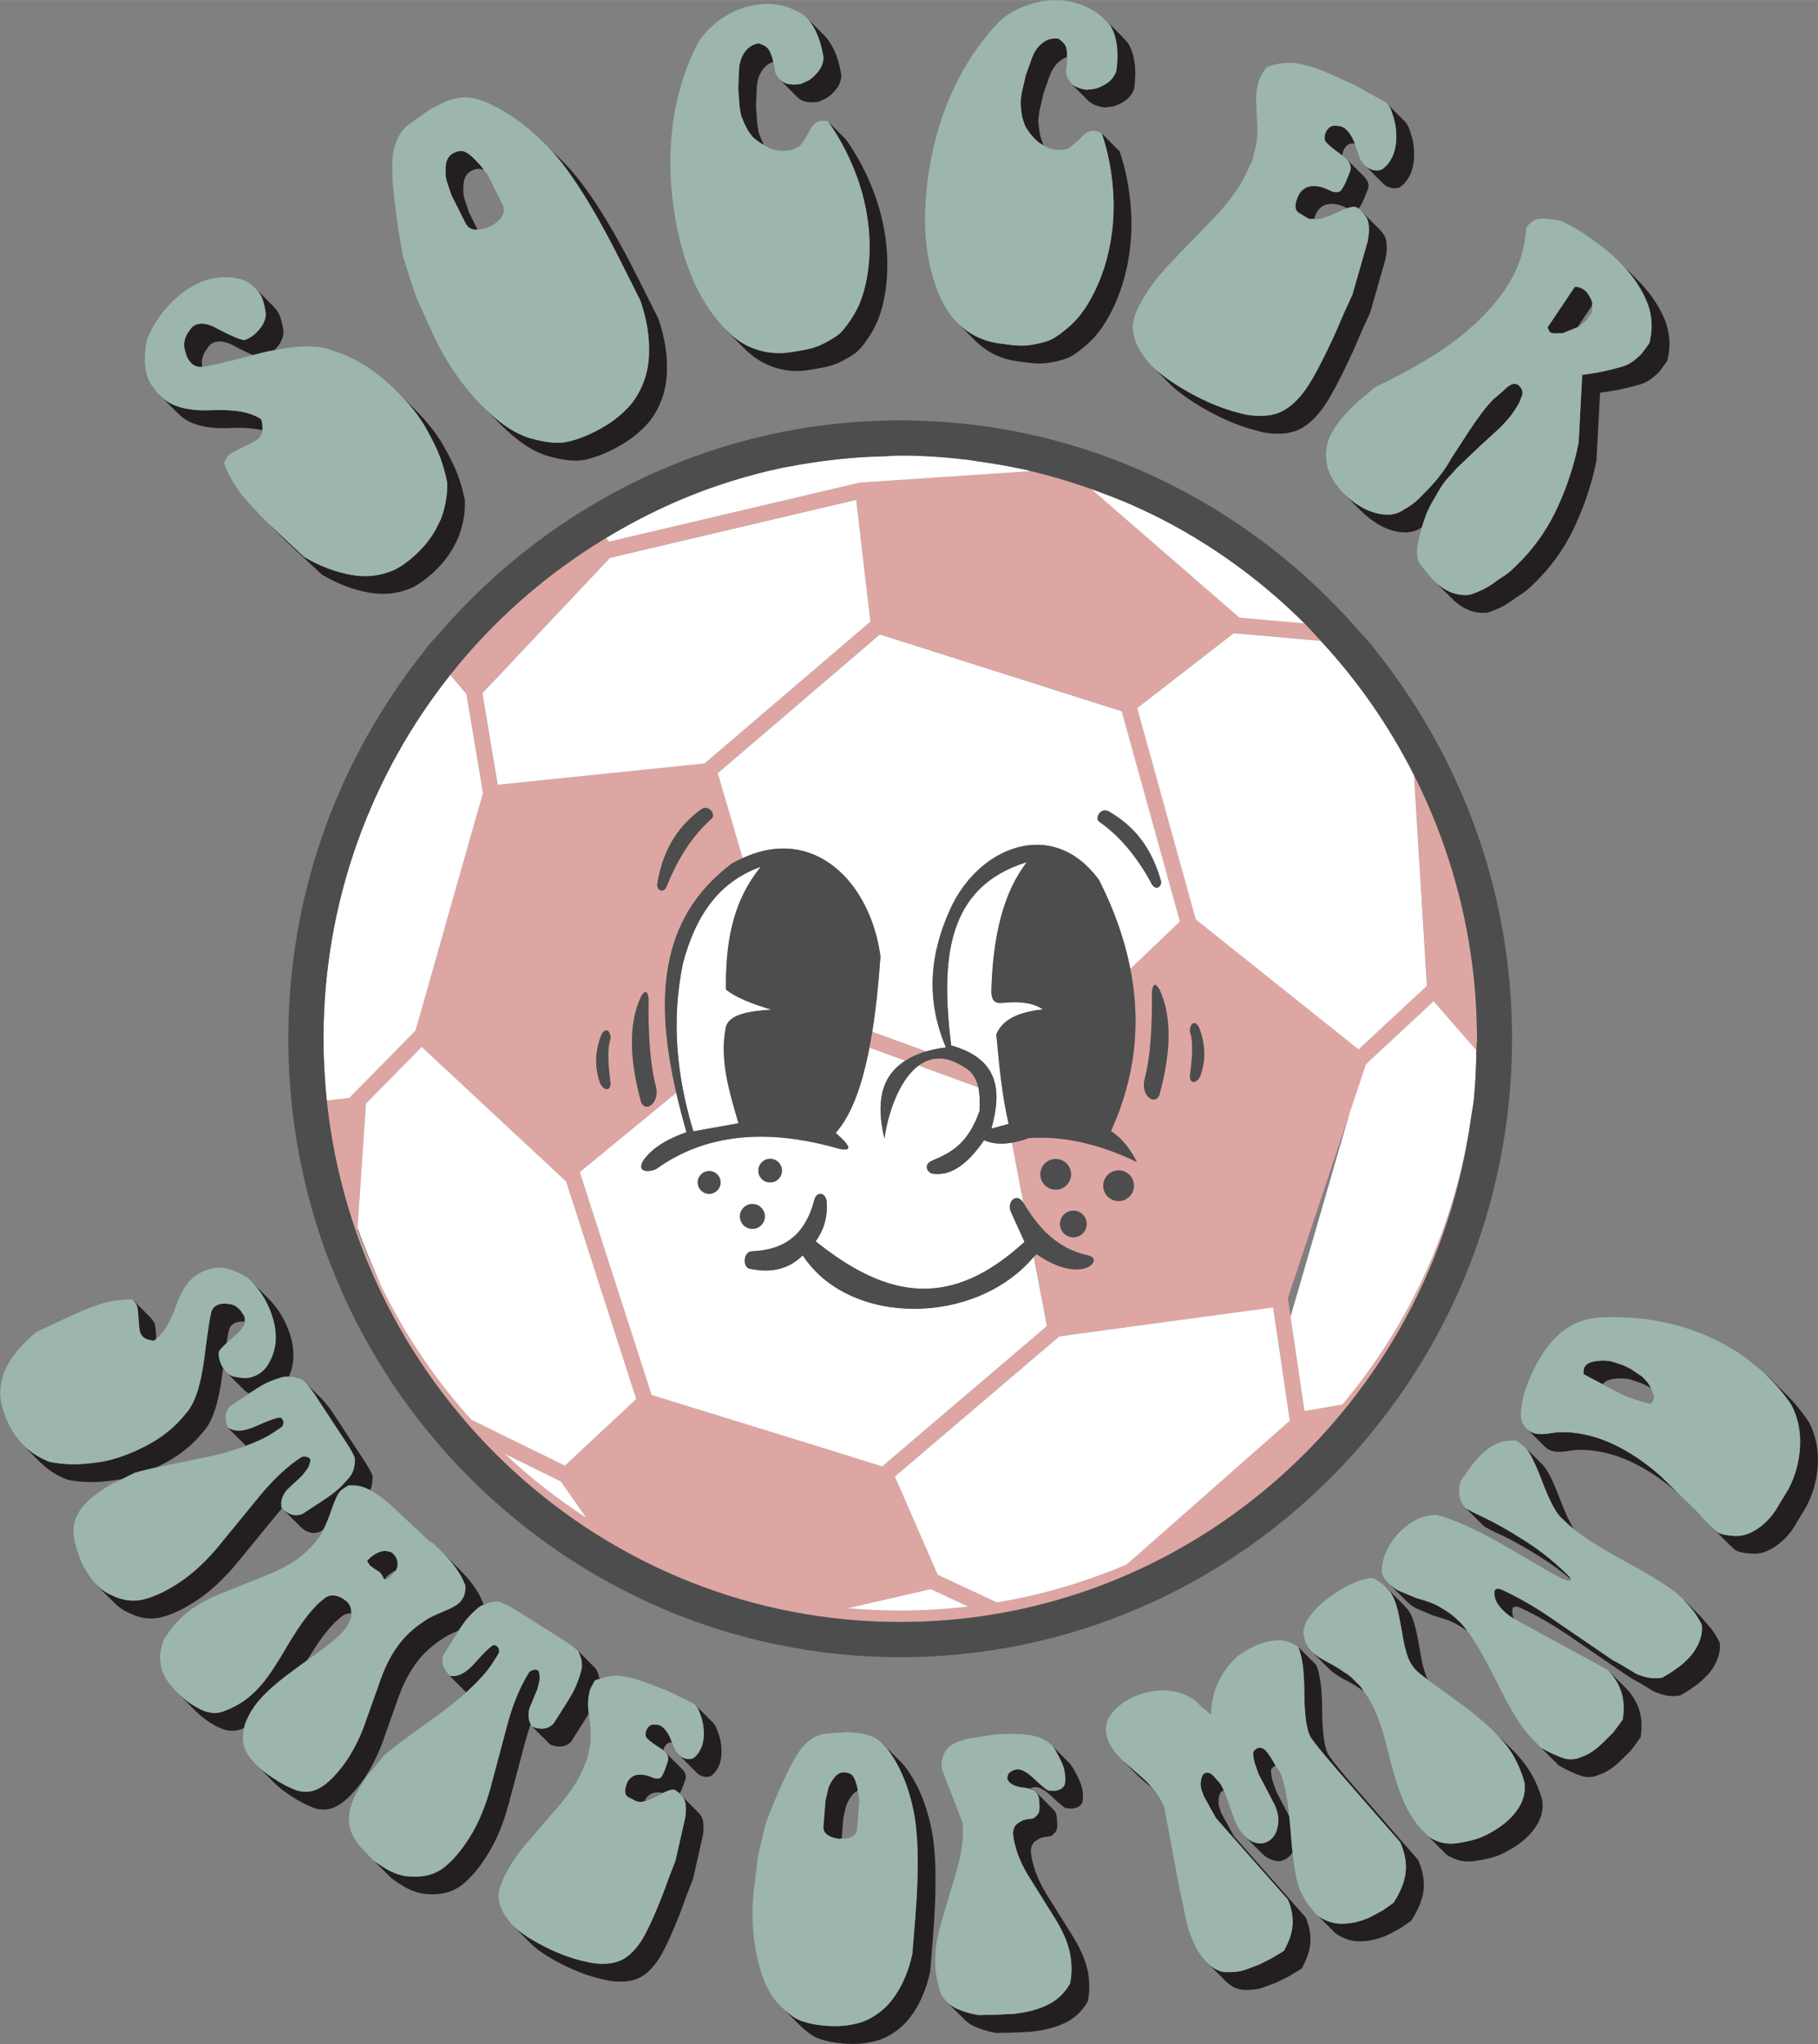 <?xml version="1.0" encoding="UTF-8"?>
<!DOCTYPE svg PUBLIC "-//W3C//DTD SVG 1.1//EN" "http://www.w3.org/Graphics/SVG/1.1/DTD/svg11.dtd">
<!-- Creator: CorelDRAW 2019 (64-Bit) -->
<svg xmlns="http://www.w3.org/2000/svg" xml:space="preserve" width="10.47in" height="11.773in" version="1.1" style="shape-rendering:geometricPrecision; text-rendering:geometricPrecision; image-rendering:optimizeQuality; fill-rule:evenodd; clip-rule:evenodd"
viewBox="0 0 444.07 499.31"
 xmlns:xlink="http://www.w3.org/1999/xlink"
 xmlns:xodm="http://www.corel.com/coreldraw/odm/2003">
 <rect x="0" y="0" width="444.07" height="499.31" fill="#808080" stroke="none"/>
 <defs>
  <style type="text/css">
   <![CDATA[
    .fil0 {fill:#231F20;fill-rule:nonzero}
    .fil4 {fill:#4D4D4D;fill-rule:nonzero}
    .fil1 {fill:#9CB5AF;fill-rule:nonzero}
    .fil2 {fill:#DDA6A3;fill-rule:nonzero}
    .fil3 {fill:white;fill-rule:nonzero}
   ]]>
  </style>
 </defs>
 <g id="Layer_x0020_1">
  <g id="_1997592184064">
   <path class="fil0" d="M400.97 86.4c-1.57,1.61 -3.09,2.66 -4.6,3.1 -1.5,0.44 -2.99,0.82 -4.48,1.15 -1.48,0.33 -3.28,0.63 -5.41,0.91l-0.88 16.55c-1.04,5.23 -2.69,10.37 -4.99,15.43 -2.29,5.05 -5.22,9.44 -8.83,13.18 -1.46,1.5 -2.52,2.53 -3.18,3.06 -0.66,0.54 -1.61,1.18 -2.82,1.94 -1.13,0.87 -2.18,1.56 -3.18,2.07 -0.98,0.52 -2.19,1.01 -3.6,1.48 -1.54,0.18 -3.03,-0.01 -4.45,-0.55 -1.43,-0.55 -2.79,-1.46 -4.11,-2.73 -0.35,-0.34 -0.79,-0.8 -1.3,-1.4 0.43,0.5 0.81,0.91 1.12,1.23 0.03,0.03 0.07,0.07 0.09,0.09 0.06,0.06 0.11,0.11 0.17,0.17l4.04 4.04c0.02,0.02 0.04,0.04 0.06,0.06 0.06,0.06 0.11,0.12 0.17,0.17 1.32,1.27 2.69,2.18 4.12,2.73 1.42,0.54 2.91,0.73 4.44,0.55 1.42,-0.46 2.63,-0.95 3.62,-1.47 0.98,-0.51 2.04,-1.21 3.16,-2.07 1.22,-0.76 2.16,-1.41 2.82,-1.94 0.68,-0.53 1.74,-1.56 3.19,-3.06 3.6,-3.75 6.55,-8.14 8.83,-13.19 2.29,-5.07 3.95,-10.2 4.99,-15.42l0.88 -16.57c2.12,-0.27 3.93,-0.57 5.41,-0.9 1.49,-0.33 2.99,-0.71 4.48,-1.15 1.51,-0.45 3.04,-1.48 4.6,-3.1l1.89 -2.55c0.97,-3.75 0.69,-7.32 -0.85,-10.75 -1.43,-3.23 -3.6,-6.29 -6.47,-9.16l-4.01 -4.01c-0.12,-0.13 -0.26,-0.26 -0.39,-0.39 -0.16,-0.16 -0.33,-0.33 -0.48,-0.48 3.13,3.03 5.46,6.25 6.99,9.68 1.54,3.43 1.82,7 0.84,10.75l-1.88 2.55zm-300.97 285.51l-3.89 -3.65 2.37 2.23 1.52 1.42zm-29.78 -239.69l-4.54 -4.24c-1.42,-1.39 -2.55,-2.57 -3.64,-3.75 0.68,0.74 1.28,1.41 2.09,2.23l4.36 4.36c0.49,0.49 1,0.99 1.54,1.52l8.64 8.05c3.86,2.26 7.68,3.7 11.51,4.37 3.83,0.66 7.45,0.21 10.84,-1.4 2.01,-1.08 4.02,-2.66 6.03,-4.73 1.18,-1.21 2.14,-2.41 2.88,-3.59 0.75,-1.17 1.47,-2.52 2.13,-4.02 1.09,-2.96 1.59,-5.89 1.49,-8.81 -0.43,-2.18 -1.01,-4.25 -1.74,-6.23 -0.74,-1.97 -1.96,-4.45 -3.66,-7.42 -1.57,-2.73 -3.85,-5.58 -6.82,-8.56l-4.37 -4.36c-0.26,-0.26 -0.55,-0.54 -0.82,-0.81 3.39,3.28 5.94,6.4 7.66,9.38 1.71,2.96 2.92,5.44 3.66,7.42 0.73,1.97 1.31,4.06 1.74,6.23 0.08,2.91 -0.4,5.86 -1.5,8.81 -0.66,1.51 -1.37,2.85 -2.13,4.03 -0.75,1.18 -1.71,2.37 -2.88,3.59 -2.01,2.08 -4.01,3.65 -6.04,4.73 -3.39,1.6 -7.01,2.07 -10.84,1.41 -3.82,-0.67 -7.65,-2.12 -11.51,-4.37l-4.1 -3.81zm33.32 243.01l-0.64 -0.6 1.76 1.66c-0.38,-0.36 -0.74,-0.71 -1.12,-1.06zm232.56 -249.92c-2.7,-0.7 -5.36,-2.31 -7.99,-4.85 -0.6,-0.58 -1.06,-1.27 -1.55,-1.94 0.44,0.6 0.84,1.23 1.36,1.76l0.12 0.12c0.04,0.03 0.08,0.08 0.12,0.11l4.12 4.12c0.06,0.07 0.13,0.13 0.19,0.19 2.62,2.54 5.29,4.16 7.99,4.85 2.7,0.69 4.92,0.44 6.69,-0.78 0.05,-0.03 0.08,-0.05 0.14,-0.08 -0.18,0.62 -0.38,1.26 -0.56,1.95 0.91,-3.38 1.85,-5.92 2.8,-7.61 0.96,-1.71 1.75,-3.04 2.34,-4.03 0.62,-0.98 1.21,-1.77 1.78,-2.36l2.27 -2.5 5.49 -5.23 4.97 -4.55c1.42,-1.47 2.4,-2.59 2.97,-3.37 0.55,-0.78 1.01,-1.49 1.36,-2.1 0.36,-0.63 0.71,-1.4 1.04,-2.3 0.33,-0.9 0.09,-1.74 -0.71,-2.52 -0.41,-0.39 -0.93,-0.52 -1.54,-0.38 -0.62,0.13 -1.36,0.65 -2.25,1.56l-2.62 2.27c-1.66,1.72 -3.62,4.3 -5.89,7.77l-4.27 6.55c-1.35,2.51 -3.28,5.07 -5.82,7.7 -0.72,0.76 -1.52,1.56 -2.36,2.38 -0.87,0.83 -2.02,1.66 -3.5,2.49 -1.77,1.23 -4,1.48 -6.69,0.78zm-293.17 193.75c-0.62,1.79 -1.31,3.26 -2.03,4.53 0.72,-1.27 1.41,-2.74 2.03,-4.53zm2.8 -231.76c0.26,0.54 0.62,1.04 1.07,1.48 0.44,0.43 1.07,0.71 1.87,0.85 0.12,0.02 0.49,-0.03 0.76,-0.07 -0.02,-0.06 -0.03,-0.12 -0.04,-0.19 -0.21,-0.99 -0.02,-2.11 0.61,-3.36l1.1 -1.58c1.46,-1.52 3.75,-1.36 6.87,0.47 1.53,0.8 2.8,1.4 3.8,1.82 0.27,-0.07 0.47,-0.12 0.76,-0.2 1.9,-0.5 3.62,-0.87 5.27,-1.18 -0.24,0.05 -0.44,0.07 -0.69,0.11 0.01,-0.01 0.02,-0.02 0.02,-0.03 1.66,-1.72 2.34,-3.41 2.04,-5.07 -0.3,-1.65 -0.63,-2.87 -0.99,-3.6 -0.34,-0.69 -0.88,-1.41 -1.65,-2.18l-2.6 -2.12 2.6 2.11c0,0.01 0,0.01 0,0.01l0.01 0 -4.12 -4.11c-0.04,-0.05 -0.09,-0.1 -0.15,-0.15l-0.1 -0.1c-0.05,-0.06 -0.11,-0.12 -0.18,-0.18 0.87,0.84 1.48,1.62 1.83,2.36 0.36,0.74 0.7,1.94 0.99,3.6 0.3,1.66 -0.38,3.34 -2.04,5.07 -0.93,0.96 -1.96,1.62 -3.1,1.99 -0.79,0.02 -2.82,-0.81 -6.09,-2.5 -3.11,-1.83 -5.4,-1.99 -6.86,-0.47l-1.1 1.59c-0.63,1.25 -0.83,2.37 -0.61,3.36 0.21,0.99 0.45,1.76 0.7,2.3zm73.86 -43.64c-0.22,-0.44 -0.38,-0.76 -0.47,-0.94l0.98 1.95c-0.15,-0.31 -0.32,-0.64 -0.51,-1.01zm32.26 20.64l4.59 9.15c1.6,4.62 2.29,9.11 2.07,13.46 -0.21,4.35 -1.63,8.24 -4.23,11.67 -1.2,1.39 -2.51,2.64 -3.96,3.75 -1.44,1.12 -3.14,2.16 -5.09,3.14 -2.38,1.19 -4.66,2.01 -6.83,2.48 -2.17,0.45 -5.14,0.15 -8.89,-0.92 -3.76,-1.08 -7.77,-3.81 -12.05,-8.19 0.16,0.16 0.33,0.33 0.49,0.5 0.09,0.09 0.18,0.18 0.27,0.27l4.09 4.1c4.09,4.09 7.95,6.65 11.57,7.69 3.75,1.07 6.72,1.37 8.89,0.92 2.17,-0.45 4.45,-1.29 6.84,-2.48 1.94,-0.98 3.63,-2.02 5.08,-3.14 1.45,-1.12 2.77,-2.37 3.96,-3.75 2.61,-3.42 4.02,-7.31 4.24,-11.67 0.21,-4.36 -0.48,-8.84 -2.08,-13.46l-4.58 -9.15c-6.63,-13.26 -12.52,-22.62 -17.64,-28.07 -0.45,-0.47 -0.9,-0.94 -1.35,-1.39l-4.24 -4.23 -0.08 -0.09 -0.04 -0.04c-0.49,-0.48 -0.98,-0.89 -1.47,-1.35 0.94,0.88 1.89,1.75 2.81,2.73 5.13,5.45 11.01,14.81 17.64,28.07zm-41.64 -16.76l1.37 2.74 2.12 4.23c0.51,1 1.34,1.54 2.5,1.58 0.15,0.01 0.29,-0.04 0.44,-0.04l-2.07 -4.14 -1.18 -3.54c-0.25,-1.12 -0.29,-2.38 -0.12,-3.77 0.17,-1.38 0.83,-2.36 1.96,-2.92 1.11,-0.56 2.11,-0.58 2.98,-0.1 -0.42,-0.56 -0.71,-1.1 -1.35,-1.71 -1.11,-1.26 -2.09,-2.14 -2.97,-2.64 -0.87,-0.51 -1.89,-0.47 -3.02,0.09 -1.13,0.57 -1.78,1.54 -1.95,2.92 -0.17,1.39 -0.13,2.64 0.12,3.77l1.18 3.54zm9.97 -2.69l2.57 5.14 -1.94 -3.87 -0.63 -1.27zm-21.79 17.72l2.08 6.5c-0.8,-2.51 -1.48,-4.67 -2.08,-6.5zm281.72 18.85l1.72 -0.1 3.51 -1.42 3.52 -5.25c-0.02,-0.22 0.12,-0.38 0.06,-0.61 -0.22,-0.94 -0.7,-1.88 -1.47,-2.8 -0.81,-0.78 -1.73,-1.19 -2.78,-1.22l-6.69 9.95 0.47 1.04c0.3,0.3 0.85,0.44 1.64,0.42zm-185.28 -57.64c0.36,0.35 0.75,0.62 1.22,0.81 1.04,0.43 2.35,0.52 3.94,0.24l1.89 -0.85c0.9,-0.59 1.72,-1.36 2.44,-2.29 0.73,-0.94 1.13,-2.07 1.2,-3.36 -0.4,-2.36 -1,-4.4 -1.78,-6.11 -0.69,-1.47 -1.5,-2.69 -2.46,-3.64l-4.36 -4.36c-0.16,-0.16 -0.33,-0.32 -0.49,-0.46 1.17,1.02 2.14,2.38 2.93,4.11 0.8,1.72 1.39,3.75 1.78,6.11 -0.06,1.3 -0.46,2.41 -1.19,3.35 -0.73,0.95 -1.55,1.71 -2.44,2.29l-1.89 0.86c-1.6,0.27 -2.92,0.19 -3.94,-0.24 -0.49,-0.2 -0.9,-0.51 -1.27,-0.9 0.02,0.03 0.02,0.07 0.05,0.08l4.36 4.36zm2.99 66.55l2.71 -0.46c1.59,-0.26 3.02,-0.69 4.28,-1.26 1.25,-0.56 2.53,-1.29 3.8,-2.13 1.29,-0.86 2.76,-2.68 4.43,-5.46 1.66,-2.78 2.78,-6.37 3.36,-10.78 0.56,-4.41 0.45,-8.94 -0.33,-13.58 -0.7,-4.16 -1.91,-8.21 -3.61,-12.17 -1.71,-3.96 -3.68,-7.45 -5.9,-10.5l-4.36 -4.36c2.22,3.05 4.19,6.55 5.89,10.5 1.71,3.94 2.92,8.01 3.62,12.16 0.79,4.65 0.89,9.17 0.32,13.58 -0.57,4.42 -1.69,8.02 -3.36,10.79 -1.66,2.78 -3.14,4.6 -4.41,5.46 -1.29,0.86 -2.56,1.57 -3.82,2.14 -1.25,0.57 -2.68,0.99 -4.28,1.26l-1.76 0.3 -0.94 0.16c-4.09,0.69 -7.93,0.08 -11.54,-1.84 -1.67,-0.89 -3.3,-2.2 -4.89,-3.85 0.1,0.11 0.21,0.26 0.31,0.37l4.36 4.36c1.49,1.48 3.02,2.64 4.58,3.48 3.61,1.92 7.46,2.54 11.54,1.84zm-16.91 -62.61c0.08,0.45 0.32,1.12 0.72,2.02 0.4,0.89 0.72,1.55 0.98,1.97 0.25,0.42 0.64,0.98 1.19,1.67 0.9,0.85 1.85,1.49 2.82,2.04 -0.19,-0.37 -0.39,-0.8 -0.63,-1.32 -0.4,-0.9 -0.63,-1.57 -0.72,-2.01l-0.28 -1.72 -0.33 -4.43 0.19 -4.53c0.08,-1.65 0.53,-3.08 1.36,-4.3 0.68,-0.98 1.56,-1.64 2.66,-1.99 -0.06,-0.25 -0.1,-0.51 -0.17,-0.76 -0.18,-0.68 -0.46,-1.39 -0.84,-2.1 -0.37,-0.72 -1.23,-1.29 -2.58,-1.7 -1.46,0.25 -2.6,0.98 -3.43,2.18 -0.83,1.21 -1.29,2.64 -1.35,4.29l-0.2 4.53 0.33 4.43c0.11,0.69 0.2,1.27 0.28,1.71zm138.64 25.65c0.38,0.17 0.95,0.08 1.45,0.09 0.11,-0.4 0.26,-0.82 0.47,-1.3 0.33,-0.7 0.81,-1.27 1.48,-1.73 0.67,-0.45 1.5,-0.67 2.49,-0.63 0.99,0.03 1.97,0.27 2.92,0.7l0.75 0.34c-0.86,0.27 -1.93,0.73 -3.23,1.36 2.87,-1.4 4.66,-1.94 5.37,-1.61 0.3,0.13 0.63,0.39 0.99,0.72 -0.14,-0.13 -0.28,-0.27 -0.4,-0.37 0.03,-0.03 0.06,-0.07 0.08,-0.1 0.37,-0.45 0.76,-1.16 1.2,-2.12l0.91 -2.26c0.52,-1.14 0.23,-2.27 -0.89,-3.4l-4.17 -4.17c-0.03,-0.03 -0.05,-0.04 -0.08,-0.07l-0.13 -0.13c0,0 -0.01,0 -0.01,-0.01 1.13,1.12 1.43,2.26 0.92,3.4l-0.92 2.26c-0.44,0.95 -0.84,1.66 -1.2,2.12 -0.36,0.45 -1.06,0.56 -2.11,0.31l-1.44 -0.65c-0.96,-0.44 -1.93,-0.67 -2.92,-0.7 -0.99,-0.04 -1.82,0.17 -2.48,0.63 -0.69,0.46 -1.18,1.03 -1.49,1.74 -0.95,2.07 -0.93,3.45 0.08,4.14l2.36 1.42zm7.78 -15.8c0.54,0.35 0.97,0.7 1.34,1.06 -0.23,-0.23 -0.48,-0.45 -0.78,-0.68 0.01,-0.43 0.12,-0.9 0.36,-1.41 0.52,-1 1.21,-1.5 2.07,-1.49 0.2,0 0.41,0.01 0.59,0.02l1.23 3.65 -1.43 -4.25c-0.86,-1.85 -1.79,-3.01 -2.81,-3.48 -0.45,-0.2 -1.1,-0.31 -1.96,-0.31 -0.85,0 -1.53,0.51 -2.07,1.5 -0.34,0.76 -0.44,1.43 -0.27,2.01 0.16,0.57 1.41,1.7 3.73,3.38zm6.15 2.89c0.03,0.03 0.06,0.05 0.09,0.09l4.15 4.15c0.39,0.4 0.81,0.7 1.24,0.89 1.02,0.46 2,0.52 2.92,0.18 1.14,-0.81 2.01,-1.88 2.62,-3.22 0.58,-1.28 0.89,-2.84 0.91,-4.68 0.03,-1.84 -0.23,-3.58 -0.8,-5.23 -0.36,-1.25 -0.67,-2 -0.94,-2.28 -0.13,-0.24 -0.3,-0.47 -0.51,-0.68l-4.16 -4.15c-0.02,-0.03 -0.04,-0.04 -0.06,-0.07l-0.12 -0.12c-0.01,-0.01 -0.02,-0.02 -0.02,-0.03 -0.31,-0.3 -0.69,-0.56 -1.15,-0.77 0.76,0.35 1.32,0.83 1.66,1.45 0.26,0.27 0.57,1.03 0.93,2.28 0.56,1.65 0.83,3.39 0.81,5.23 -0.03,1.84 -0.34,3.4 -0.92,4.68 -0.61,1.34 -1.49,2.41 -2.62,3.21 -0.93,0.35 -1.91,0.29 -2.93,-0.18 -0.44,-0.2 -0.87,-0.51 -1.27,-0.91l0.02 0.02 0.13 0.13zm-290.68 59.85c0.04,0.04 0.09,0.08 0.14,0.14l0.91 0.87c2.48,2.4 6.55,3.47 12.21,3.23 3.19,-0.14 5.85,0.03 8.01,0.53 0.09,-0.64 0.04,-1.48 -0.25,-2.65 -2.42,-1.75 -6.45,-2.49 -12.12,-2.26 -5.67,0.26 -9.74,-0.81 -12.22,-3.22l-0.91 -0.87c-0.55,-0.53 -0.93,-1.15 -1.34,-1.76 0.37,0.56 0.71,1.13 1.2,1.62l4.36 4.36zm266.02 5.35c3.1,0.49 5.69,0.34 7.79,-0.45 2.09,-0.77 4.12,-2.43 6.07,-4.94 1.95,-2.5 4.6,-7.44 7.96,-14.79l2 -4.66 2.06 -4.51 3.72 -13.02c0.56,-2.91 0.39,-4.96 -0.51,-6.14 -0.4,-0.53 -0.78,-0.97 -1.13,-1.33l-4.36 -4.36c-0.03,-0.03 -0.05,-0.04 -0.08,-0.07 0.38,0.37 0.77,0.82 1.21,1.4 0.89,1.17 1.06,3.22 0.51,6.14l-3.72 13.01 -2.07 4.51 -2 4.65c-3.35,7.35 -5.99,12.29 -7.95,14.8 -1.95,2.51 -3.99,4.16 -6.08,4.94 -2.09,0.79 -4.69,0.93 -7.78,0.45 -3.3,-0.73 -6.49,-1.79 -9.56,-3.19 -3.26,-1.49 -6.37,-3.26 -9.34,-5.3 -2.97,-2.05 -5.03,-4 -6.21,-5.84 0.5,0.78 1.15,1.58 1.97,2.39l4.36 4.36c1.12,1.12 2.53,2.27 4.24,3.45 2.97,2.05 6.08,3.82 9.35,5.3 3.06,1.4 6.25,2.46 9.55,3.19zm-59.07 -76.84c0.12,0.48 0.34,1.13 0.65,1.95 0.93,1.61 2.01,2.92 3.26,3.93 0.44,0.34 0.89,0.58 1.35,0.83 -0.09,-0.13 -0.17,-0.26 -0.25,-0.4 -0.32,-0.82 -0.53,-1.47 -0.64,-1.95 -0.12,-0.47 -0.24,-1.2 -0.36,-2.17 -0.13,-0.98 -0.15,-1.69 -0.09,-2.13l0.22 -1.73 0.99 -4.34 1.51 -4.26c0.56,-1.56 1.41,-2.79 2.55,-3.71 0.53,-0.43 1.1,-0.73 1.71,-0.92 0.02,-0.68 -0.04,-1.39 -0.18,-2.15 -0.15,-0.8 -0.8,-1.59 -1.97,-2.37 -1.47,-0.2 -2.77,0.16 -3.92,1.08 -1.15,0.91 -2.01,2.15 -2.56,3.71l-1.52 4.26 -0.99 4.34c-0.09,0.69 -0.17,1.27 -0.22,1.72 -0.06,0.45 -0.03,1.17 0.09,2.14 0.12,0.98 0.24,1.69 0.35,2.17zm16.14 -4.19c0.09,0.08 0.18,0.16 0.27,0.24 0.87,0.71 2.1,1.17 3.7,1.38l2.05 -0.26c1.03,-0.29 2.04,-0.78 3.01,-1.47 0.98,-0.69 1.68,-1.65 2.13,-2.86 0.31,-2.37 0.34,-4.49 0.09,-6.36 -0.27,-1.88 -0.8,-3.47 -1.62,-4.78 -0.41,-0.52 -0.83,-1 -1.29,-1.46l-4.36 -4.36c-0.1,-0.09 -0.22,-0.13 -0.32,-0.22 0.55,0.53 1.11,1.05 1.6,1.68 0.82,1.31 1.36,2.91 1.61,4.78 0.25,1.88 0.22,4.01 -0.09,6.37 -0.44,1.23 -1.16,2.17 -2.13,2.86 -0.98,0.69 -1.97,1.18 -3.01,1.48l-2.06 0.26c-1.6,-0.2 -2.83,-0.67 -3.7,-1.39 -0.15,-0.12 -0.23,-0.31 -0.35,-0.45 0.04,0.06 0.04,0.16 0.09,0.22l4.36 4.36zm10.14 24.07c-0.47,-4.28 -1.33,-8.2 -2.56,-11.77l-4.37 -4.36c1.24,3.57 2.09,7.49 2.56,11.76 0.48,4.28 0.44,8.52 -0.1,12.7 -0.61,4.66 -1.83,9.03 -3.67,13.08 -1.83,4.05 -3.96,7.16 -6.37,9.33 -2.41,2.16 -4.35,3.47 -5.82,3.92 -1.48,0.45 -2.9,0.76 -4.27,0.94 -1.37,0.17 -2.86,0.15 -4.47,-0.05l-1.77 -0.23 -0.94 -0.12c-4.11,-0.53 -7.6,-2.25 -10.49,-5.14 0.01,0.01 0.01,0.01 0.01,0.01l4.37 4.37c2.88,2.88 6.37,4.59 10.47,5.12l2.73 0.35c1.59,0.22 3.09,0.23 4.45,0.05 1.38,-0.17 2.8,-0.48 4.27,-0.94 1.48,-0.44 3.43,-1.75 5.83,-3.92 2.41,-2.17 4.53,-5.27 6.37,-9.33 1.83,-4.05 3.06,-8.41 3.67,-13.08 0.55,-4.19 0.57,-8.41 0.11,-12.69zm-162.15 364.69c2.86,-2.57 5.07,-4.99 6.49,-7.23l0.83 -1.31 0.55 -0.87c0.18,-0.29 0.22,-0.67 0.1,-1.16 -0.11,-0.46 -0.51,-0.82 -1.19,-1.05 -0.88,0.41 -2.41,1.86 -4.59,4.37 -2.17,2.49 -4.25,3.57 -6.23,3.2 -0.58,-0.52 -0.86,-1.1 -1.16,-1.67 0.24,0.45 0.4,0.93 0.81,1.35l4.37 4.36c0,0 0,0.01 0.01,0.01zm255.55 14.04l-4.12 -4.12 -0.24 -0.23c-0.18,-0.18 -0.41,-0.37 -0.6,-0.55 1.64,1.58 3.02,3.09 4.02,4.53 1.74,2.48 3.03,5.27 3.88,8.38 0.26,2.05 -0.16,4.01 -1.23,5.85 -1.08,1.83 -2.68,3.5 -4.79,4.98 -1.4,0.98 -2.87,1.8 -4.4,2.46 -1.53,0.65 -3.57,1.16 -6.11,1.52 -2.54,0.35 -4.83,-0.19 -6.89,-1.61 -0.64,-0.6 -1.26,-1.24 -1.88,-1.94 0.4,0.45 0.81,0.88 1.22,1.3 0.13,0.13 0.26,0.26 0.38,0.38l4.01 4.01c0.22,0.21 0.43,0.41 0.63,0.62 2.06,1.42 4.35,1.95 6.89,1.6 2.55,-0.35 4.58,-0.86 6.11,-1.51 1.54,-0.66 3,-1.48 4.41,-2.47 2.1,-1.47 3.69,-3.13 4.78,-4.98 1.08,-1.83 1.49,-3.78 1.24,-5.84 -0.86,-3.1 -2.15,-5.9 -3.89,-8.38 -0.9,-1.27 -2.04,-2.6 -3.42,-3.99zm-25.47 -34.18l-1.66 -1.77 -4.36 -4.37 1.66 1.77c0.58,0.85 1.09,1.96 1.51,3.34 0.4,1.39 0.91,3.81 1.49,7.28 0.58,3.46 1.32,5.83 2.2,7.1 0.27,0.38 0.47,0.67 0.62,0.87 0.15,0.21 0.59,0.62 1.32,1.28 0.27,0.24 1.04,0.82 2.05,1.58 -0.72,-1.35 -1.33,-3.51 -1.83,-6.46 -0.58,-3.46 -1.08,-5.89 -1.5,-7.27 -0.4,-1.39 -0.91,-2.5 -1.5,-3.34zm-24.35 9.24c0.2,0.28 0.44,0.57 0.74,0.86l0.14 0.15 0.02 0.02 4.16 4.16 0.03 0.04c0.83,0.82 2.01,1.64 3.53,2.44 2.04,1.08 3.51,1.96 4.42,2.65 0.17,0.09 0.33,0.19 0.48,0.28l0.45 0.65c-0.43,-0.61 -0.86,-1.22 -1.29,-1.83 -0.57,-0.52 -1.15,-1.08 -1.73,-1.72 -0.58,-0.64 -1.34,-1.22 -2.28,-1.76 -0.9,-0.69 -2.37,-1.57 -4.42,-2.65 -2.04,-1.08 -3.47,-2.18 -4.25,-3.3zm-10.28 47.46c-1.15,0.51 -2.45,0.39 -3.89,-0.38 -0.59,-0.32 -1.12,-0.83 -1.65,-1.4 0.07,0.08 0.13,0.23 0.19,0.3l0.11 0.11 0.14 0.14 4.12 4.12c0.45,0.45 0.94,0.82 1.46,1.1 1.43,0.76 2.73,0.89 3.87,0.38 0.88,-0.4 1.56,-0.99 2.04,-1.8 0.15,1.33 0.31,2.5 0.48,3.58 -0.36,-2.29 -0.67,-5.08 -0.91,-8.45 -0.11,-1.43 -0.24,-2.7 -0.37,-3.94l-3.17 -6.1 -0.97 -2.76c-0.26,-1.02 -0.36,-1.88 -0.31,-2.59 0.3,-0.44 0.62,-0.74 0.93,-0.88 0.07,-0.03 0.13,-0.04 0.2,-0.06 -0.79,-1.38 -1.53,-2.78 -2.61,-3.95 -0.68,-0.52 -1.32,-0.63 -1.95,-0.35 -0.31,0.14 -0.62,0.43 -0.92,0.88 -0.06,0.71 0.04,1.58 0.31,2.58l0.95 2.77 1.99 3.81 1.99 3.81c0.93,2.08 1.15,3.97 0.64,5.63 -0.39,1.66 -1.27,2.82 -2.68,3.45zm21.03 -13.99c-3.65,-4.25 -5.68,-6.81 -6.08,-7.71 -0.85,-1.88 -1.29,-5.4 -1.32,-10.59 -0.03,-5.18 -0.52,-8.85 -1.48,-10.98l-4.36 -4.36c0.95,2.13 1.45,5.79 1.49,10.97 0.03,5.18 0.46,8.71 1.3,10.59 0.4,0.89 2.43,3.46 6.09,7.71l16.02 18.37c1.08,2.41 1.54,4.75 1.37,7.05 -0.15,2.29 -1.16,4.89 -2.99,7.77l-2.57 1.81 -3.18 1.71c-2.3,1.03 -4.55,1.55 -6.76,1.57 -2.21,0.02 -4.26,-0.68 -6.15,-2.08 -0.63,-0.63 -1.18,-1.35 -1.71,-2.08 0.52,0.7 1.05,1.41 1.67,2.03l4.37 4.37c0.01,0.01 0.02,0.02 0.03,0.04 1.88,1.41 3.93,2.1 6.14,2.08 2.22,-0.03 4.47,-0.54 6.76,-1.57l3.19 -1.71 2.56 -1.8c1.84,-2.89 2.84,-5.48 3.01,-7.78 0.16,-2.29 -0.3,-4.64 -1.37,-7.04l-16.02 -18.37zm87.58 -38.16l-2.58 -2.98 -4.37 -4.36 2.59 2.98c0.28,0.36 0.63,0.88 1.06,1.56 0.42,0.67 0.77,1.31 1.05,1.92 0.15,1.46 -0.1,2.93 -0.76,4.42 -0.65,1.49 -1.54,2.79 -2.63,3.87l-0.79 0.78c-0.29,0.29 -0.7,0.62 -1.22,1.03 -0.53,0.39 -1.06,0.78 -1.61,1.17 -0.55,0.38 -1.41,0.92 -2.59,1.58 -1.91,0.43 -4.06,0.11 -6.45,-0.93 -1.26,-0.77 -2.4,-1.47 -3.43,-2.07 -1.03,-0.59 -1.77,-1 -2.21,-1.2l-13.93 -9.53c-4.69,-3.29 -9.23,-5.92 -13.59,-7.89l-0.78 -0.07c-0.09,0 -0.27,0.09 -0.56,0.31 -0.38,1.58 0.26,3.2 1.9,4.86 0.6,0.61 1.17,1.11 1.69,1.48 0.17,0.11 0.56,0.34 1.05,0.63 -0.39,-0.88 -0.48,-1.75 -0.27,-2.62 0.28,-0.2 0.47,-0.3 0.56,-0.3l0.78 0.07c4.36,1.96 8.89,4.59 13.59,7.89l13.93 9.52c0.43,0.21 1.18,0.62 2.21,1.21l3.44 2.08c2.38,1.04 4.53,1.34 6.43,0.92 1.19,-0.68 2.06,-1.2 2.6,-1.59l1.62 -1.17c0.52,-0.39 0.93,-0.74 1.21,-1.02l0.8 -0.78c1.11,-1.09 1.98,-2.36 2.64,-3.86 0.65,-1.49 0.9,-2.97 0.75,-4.42 -0.28,-0.62 -0.63,-1.25 -1.05,-1.92 -0.43,-0.69 -0.78,-1.21 -1.07,-1.57zm-20.94 14.42l-4.36 -4.36c1.54,1.57 2.66,3.32 3.33,5.26 0.68,1.95 0.81,4.26 0.4,6.94l-2.37 3.21 -2.45 2.4c-1.78,1.77 -3.53,2.93 -5.23,3.49 -1.5,0.68 -2.99,0.77 -4.45,0.3 -1.48,-0.48 -3.3,-1.33 -5.47,-2.55l4.36 4.36c2.17,1.22 3.99,2.07 5.46,2.54 1.48,0.47 2.96,0.37 4.46,-0.31 1.7,-0.55 3.45,-1.71 5.24,-3.47l2.44 -2.41 2.37 -3.21c0.41,-2.68 0.27,-4.99 -0.4,-6.94 -0.68,-1.94 -1.78,-3.7 -3.33,-5.26zm-0.77 -75.5c0.95,0.03 1.65,0.13 2.07,0.28l1.61 0.54c0.65,0.17 1.58,0.58 2.79,1.22l0.57 0.38c-0.03,-0.07 -0.03,-0.1 -0.07,-0.19 -0.39,-0.75 -0.76,-1.31 -1.14,-1.71 -0.37,-0.39 -0.69,-0.72 -0.94,-0.98l-2.8 -1.87c-1.2,-0.63 -2.14,-1.05 -2.79,-1.23 -0.64,-0.19 -1.18,-0.37 -1.6,-0.52 -0.44,-0.16 -1.13,-0.26 -2.08,-0.29 -0.95,-0.03 -1.9,0.06 -2.86,0.28 -0.96,0.22 -1.61,0.67 -1.98,1.36 -0.23,0.44 -0.3,1 -0.21,1.68 1.16,0.61 2.7,1.42 4.62,2.44 1.92,1.02 3.27,1.72 4.01,2.13l-3.94 -2.08c0.38,-0.57 1,-0.96 1.86,-1.17 0.96,-0.21 1.91,-0.31 2.87,-0.27zm4.92 20.21c-1.67,-1.21 -3.52,-2.34 -5.53,-3.41 -2.98,-1.57 -5.95,-2.64 -8.92,-3.21 -2.97,-0.57 -5.56,-0.65 -7.75,-0.27 -2.21,0.39 -3.83,0.31 -4.84,-0.22 -0.96,-0.51 -1.7,-1.25 -2.21,-2.24 0.26,0.5 0.58,0.94 0.96,1.31l0.12 0.13c0.03,0.03 0.07,0.08 0.11,0.11l4.13 4.13c0.36,0.36 0.78,0.67 1.25,0.92 1.01,0.54 2.62,0.61 4.83,0.22 2.2,-0.39 4.8,-0.29 7.77,0.26 2.96,0.57 5.93,1.63 8.92,3.21 2.02,1.07 3.87,2.2 5.52,3.4 1.66,1.2 3.25,2.5 4.78,3.89l5.32 5.26c0.17,0.17 0.26,0.26 0.43,0.43 -0.4,-0.42 -0.79,-0.81 -1.26,-1.32l-8.86 -8.74c-1.54,-1.39 -3.12,-2.68 -4.78,-3.88zm-26.76 67.95l2 2.02 -1.09 -1.11 -0.91 -0.92zm-7.56 -49.86c2.69,1.27 6.03,3.16 9.99,5.68 2.36,1.5 4.61,3.16 6.76,4.98 -0.04,-0.15 -0.04,-0.36 -0.13,-0.45 -3.37,-3.41 -7.04,-6.38 -11,-8.89 -3.96,-2.51 -7.3,-4.4 -10,-5.67 -2.7,-1.26 -4.2,-2.07 -4.54,-2.39l4.37 4.37c0.33,0.33 1.83,1.12 4.54,2.38zm43 14.43c0.39,0.33 0.87,0.69 1.16,0.99l-0.06 -0.06c-0.28,-0.28 -0.73,-0.62 -1.1,-0.93zm-53.19 6.82c-0.72,-0.74 -1.41,-1.36 -2.08,-1.87 -0.67,-0.52 -1.66,-1.16 -2.99,-1.94 -1.32,-0.78 -3.18,-1.47 -5.56,-2.09l-4.29 -1.79c-0.94,-0.45 -1.81,-1.11 -2.66,-1.95l0.18 0.18c0.03,0.03 0.06,0.05 0.08,0.09 1.39,1.38 2.77,2.77 4.15,4.15 0.83,0.83 1.7,1.47 2.61,1.91l4.3 1.78c2.37,0.62 4.23,1.32 5.56,2.1 1.04,0.6 1.88,1.13 2.5,1.58 -0.63,-0.86 -1.23,-1.58 -1.8,-2.14zm24.43 -30c-1.72,-4.49 -3.1,-7.29 -4.19,-8.38l-4.36 -4.36c1.08,1.1 2.48,3.89 4.18,8.39 1.72,4.5 3.23,7.42 4.56,8.76l1.26 1.17c0.52,0.53 1.21,1.12 1.95,1.71 -1.03,-1.6 -2.17,-4.02 -3.4,-7.28zm60.9 -18.7c-1.64,-2.5 -3.51,-4.8 -5.6,-6.89l-4.28 -4.27c-0.04,-0.04 -0.09,-0.09 -0.14,-0.14 -0.22,-0.22 -0.51,-0.4 -0.75,-0.63 2.4,2.29 4.57,4.79 6.39,7.57 1.55,2.95 2.25,6.28 2.08,10.02 -0.16,3.73 -1.12,7.26 -2.88,10.59l-2.11 3.45c-1.29,2.43 -2.94,4.37 -4.98,5.85 -2.04,1.48 -4.01,2.16 -5.93,2.06 -1.91,-0.1 -3.3,-0.39 -4.16,-0.84 -0.26,-0.14 -1.04,-0.88 -2.25,-2.09 0.14,0.13 0.33,0.34 0.44,0.45l4.36 4.36c0.98,0.98 1.58,1.52 1.8,1.64 0.86,0.45 2.24,0.74 4.16,0.83 1.92,0.11 3.89,-0.57 5.93,-2.05 2.04,-1.48 3.7,-3.42 4.98,-5.85l2.11 -3.45c1.77,-3.34 2.73,-6.87 2.88,-10.6 0.16,-3.73 -0.53,-7.06 -2.08,-10.01zm-348.92 79.12l4.35 -12.27c1.53,-4.21 3.52,-7.63 5.98,-10.25 1.25,-1.33 2.81,-2.61 4.67,-3.84 0.77,-0.58 2.09,-1.26 3.98,-2.04 -0.04,0.07 -0.09,0.14 -0.14,0.2 0.75,-1.16 1.43,-2.16 2.07,-2.94 0.64,-0.79 1.56,-1.71 2.77,-2.78 0.47,-0.41 1.07,-0.68 1.69,-0.93 -0.11,0.05 -0.27,0.03 -0.38,0.08 0,-0.08 0,-0.15 -0.01,-0.22 -0.44,-1.12 -0.9,-2.08 -1.39,-2.9 -0.49,-0.81 -1.05,-1.6 -1.66,-2.37 -0.61,-0.77 -1.3,-1.56 -2.08,-2.36 -0.26,-0.28 -0.55,-0.57 -0.84,-0.86l-4.06 -4.06c-0.09,-0.09 -0.19,-0.19 -0.28,-0.29l-0.02 -0.02c-0.55,-0.54 -1.13,-1.11 -1.76,-1.7 0.96,0.91 1.83,1.76 2.6,2.56 0.77,0.81 1.47,1.59 2.07,2.36 0.61,0.77 1.16,1.56 1.66,2.37 0.49,0.81 0.95,1.78 1.39,2.91 0.09,1.65 -0.35,2.99 -1.33,4.03 -0.66,0.71 -2.07,1.49 -4.2,2.35 -2.13,0.86 -3.62,1.6 -4.45,2.23 -1.86,1.23 -3.42,2.51 -4.67,3.85 -2.46,2.62 -4.46,6.04 -5.99,10.25l-4.35 12.27c-0.94,2.33 -1.98,4.45 -3.14,6.34 -1.16,1.9 -2.48,3.64 -3.96,5.21 -1.57,1.67 -3.09,2.79 -4.56,3.36 -1.48,0.57 -3.06,0.58 -4.73,0.03 -1.6,-0.63 -3.01,-1.34 -4.22,-2.08 -1.22,-0.76 -2.18,-1.39 -2.88,-1.89 -0.7,-0.51 -1.37,-1.05 -2,-1.64 -1.25,-1.17 -2.21,-2.32 -2.89,-3.43 0.57,0.94 1.36,1.92 2.35,2.91l4.37 4.37c0.17,0.16 0.35,0.34 0.53,0.52 0.63,0.59 1.3,1.13 2,1.64 0.7,0.51 1.66,1.13 2.88,1.88 1.22,0.75 2.61,1.45 4.22,2.09 1.67,0.55 3.25,0.54 4.73,-0.03 1.47,-0.58 3,-1.7 4.56,-3.36 1.48,-1.58 2.8,-3.32 3.96,-5.21 1.15,-1.9 2.2,-4.02 3.14,-6.35zm208.32 21.76l-3.03 -5.49 -0.61 -1.79c-0.13,-0.69 -0.11,-1.44 0.03,-2.23 0.15,-0.79 0.44,-1.27 0.85,-1.46 0.11,-0.05 0.23,-0.08 0.35,-0.11 -0.34,-0.69 -0.64,-1.3 -0.82,-1.58 -0.24,-0.33 -0.67,-0.83 -1.29,-1.49 -0.89,-1.16 -1.77,-1.56 -2.59,-1.19 -0.42,0.2 -0.7,0.69 -0.86,1.47 -0.16,0.79 -0.16,1.53 -0.04,2.23l0.61 1.79 1.57 2.86 1.47 2.64 17.53 19.85c0.86,1.94 1.26,3.9 1.19,5.92 -0.08,2 -0.79,4.21 -2.14,6.63l-2.96 1.79 -3.14 1.59 -3.7 1.38c-1.17,0.34 -2.55,0.49 -4.17,0.45 -1.61,-0.03 -3.14,-0.74 -4.58,-2.13 -1.43,-1.39 -2.58,-3.05 -3.45,-4.97 0.83,1.84 1.92,3.45 3.27,4.8l0.16 0.15c0.02,0.03 0.04,0.05 0.07,0.09l4.14 4.14 0.17 0.17c1.44,1.39 2.97,2.1 4.57,2.13 1.62,0.03 3.01,-0.12 4.18,-0.45l3.69 -1.37 3.15 -1.59 2.95 -1.79c1.36,-2.42 2.08,-4.64 2.14,-6.64 0.08,-2.01 -0.32,-3.98 -1.18,-5.91l-17.53 -19.86zm-191.42 -46.87l1.94 -3.09 -3.63 5.76 1.7 -2.68zm29.62 23.78l3.48 -5.51c0.27,-0.43 0.52,-0.85 0.75,-1.25l0.44 4.05 -0.58 -5.39c-0.1,-1.94 0.1,-3.58 0.62,-4.9l1 -1.83c0.51,-0.27 1.09,-0.39 1.65,-0.58 -0.16,0.06 -0.36,0.02 -0.52,0.08 -0.14,-0.76 -0.4,-1.54 -0.81,-2.36l-0.1 -0.1 -4.36 -4.37c-0.22,-0.21 -0.54,-0.46 -0.84,-0.7 0.35,0.28 0.71,0.57 0.94,0.81 0.89,1.79 1.13,3.41 0.71,4.89 -0.42,1.46 -0.87,2.73 -1.34,3.8 -0.47,1.06 -1.1,2.22 -1.89,3.49l-1.8 2.84 -1.7 2.68c-1.34,1.38 -3.09,1.64 -5.21,0.76l4.36 4.37c2.13,0.87 3.87,0.62 5.22,-0.76zm-42.83 -41.8c0.72,-1.59 0.41,-3.02 -0.92,-4.27 -1.07,-0.53 -2.13,-0.59 -3.2,-0.17 -1.05,0.4 -2.06,1.11 -2.99,2.13l0.66 1.09 1.26 0.95 1.14 0.71c0.49,0.46 0.81,1 0.98,1.62 0.23,0.12 0.47,0.12 0.71,0.06l-0.24 -0.23c0.82,-0.83 1.67,-1.45 2.57,-1.85l0.02 -0.03zm31.54 41.99c0.41,-1.53 0.86,-2.97 1.34,-4.35 0.11,0.19 0.22,0.37 0.36,0.54 -0.89,-1.18 -1.12,-2.66 -0.67,-4.48l1.97 -4.75 0.49 -2.08c0.09,-0.57 0.03,-1.3 -0.17,-2.17 -0.2,-0.33 -0.54,-0.48 -1,-0.44 -0.48,0.03 -0.93,0.23 -1.35,0.57 -2.2,3.49 -3.98,7.74 -5.33,12.77l-3.98 14.96c-1.32,4.98 -3.09,9.23 -5.29,12.71 -1.99,3.15 -4.04,5.56 -6.14,7.24 -2.11,1.67 -4.76,2.43 -7.91,2.28 -2.25,0 -4.55,-0.75 -6.93,-2.26 -1.21,-0.76 -2.03,-1.33 -2.47,-1.71 -0.44,-0.39 -1.02,-0.97 -1.74,-1.77 -1.31,-1.23 -2.44,-2.69 -3.35,-4.35 0.82,1.5 1.83,2.83 2.98,3.99l0.05 0.05 0.26 0.25 0.16 0.16c0.35,0.38 0.67,0.72 0.95,1.01l4.36 4.36c0.26,0.26 0.49,0.48 0.69,0.66 0.44,0.38 1.26,0.94 2.47,1.71 2.38,1.51 4.68,2.26 6.93,2.26 3.15,0.15 5.79,-0.61 7.9,-2.28 2.11,-1.67 4.16,-4.09 6.15,-7.24 2.2,-3.48 3.97,-7.72 5.29,-12.7l3.98 -14.96zm-99.81 -64.04c0.43,-0.06 0.87,-0.14 1.31,-0.23l-0.78 0.39 3.81 -1.88c1.23,-0.42 4.14,-1.11 8.51,-2.03 -1.13,0.24 -2.27,0.48 -3.19,0.68 4.82,-2.18 8.66,-5.1 11.51,-8.72 2.22,-2.31 3.78,-6.99 4.65,-14.01 0.08,-0.53 0.14,-1.05 0.21,-1.54 0.25,0.4 0.51,0.76 0.8,1.05l4.37 4.36c0.35,0.35 0.73,0.62 1.14,0.81l1.1 -0.72c1.16,-0.75 2.19,-1.37 3.1,-1.83 0.9,-0.45 2.12,-0.9 3.66,-1.37 0.67,-0.2 1.4,-0.22 2.15,-0.18 -0.09,0 -0.18,-0.05 -0.26,-0.05 0.71,-1.56 1.09,-3.18 1.11,-4.88 0.04,-2.49 -0.53,-5.07 -1.72,-7.72 -1.1,-2.46 -2.55,-4.6 -4.36,-6.4l-4.36 -4.36c-0.22,-0.22 -0.45,-0.45 -0.69,-0.65 2.13,1.93 3.81,4.28 5.04,7.04 1.19,2.67 1.76,5.24 1.72,7.73 -0.04,2.49 -0.82,4.83 -2.35,7.02 -0.68,0.86 -1.48,1.51 -2.43,1.93 -0.88,0.39 -1.66,0.62 -2.33,0.67 -0.66,0.04 -1.67,-0.06 -3.02,-0.34 -1.34,-0.27 -2.41,-1.3 -3.21,-3.07 -0.45,-0.99 -0.63,-1.97 -0.57,-2.94 0.23,-0.6 1.48,-1.88 3.74,-3.83 -0.7,0.6 -1.3,1.14 -1.81,1.62 0.34,-2.18 0.62,-3.43 0.8,-3.73 0.34,-0.56 0.75,-0.94 1.21,-1.15 0.46,-0.2 0.94,-0.33 1.43,-0.36 0.27,-0.02 0.61,-0.01 0.98,0.03 0.07,-0.5 0.03,-0.98 -0.17,-1.46l-0.87 -1.3c-0.76,-0.86 -1.54,-1.35 -2.35,-1.48 -0.82,-0.15 -1.47,-0.2 -1.95,-0.16 -0.49,0.02 -0.97,0.15 -1.43,0.36 -0.46,0.2 -0.87,0.59 -1.21,1.15 -0.35,0.57 -0.96,4.37 -1.84,11.4 -0.88,7.04 -2.44,11.7 -4.66,14.02 -2.91,3.69 -6.84,6.63 -11.78,8.85 -3.5,1.57 -6.63,2.55 -9.4,2.94 -2.75,0.38 -5,0.56 -6.71,0.52 -1.72,-0.05 -3.46,-0.25 -5.24,-0.58 -2.22,-0.82 -4.29,-2.08 -6.19,-3.8l4.36 4.36c1.9,1.72 3.97,2.97 6.2,3.8 1.77,0.34 3.51,0.52 5.23,0.57 1.71,0.04 3.95,-0.12 6.7,-0.52zm5.31 -39.55c0.08,1.65 0.22,2.84 0.43,3.57 0.26,0.57 0.61,1.01 1.05,1.3 0.45,0.31 1.21,0.52 2.27,0.68 0.23,-0.15 0.44,-0.37 0.64,-0.55 -0.01,-0.2 -0.02,-0.41 -0.03,-0.64 -0.08,-1.66 -0.25,-2.74 -0.48,-3.27l-0.95 -1.26 -4.36 -4.37 0.94 1.28c0.23,0.52 0.39,1.6 0.47,3.27zm26.86 97.33c0.86,-1.71 2,-3.32 3.4,-4.8 1.87,-2.01 4.66,-4.34 8.32,-7 1.04,-0.75 1.78,-1.29 2.64,-1.92 2.27,-3.76 4.29,-6.58 6.05,-8.46l0.88 -0.94 1.72 -1.45c0.62,-0.47 1.33,-0.64 2.1,-0.61 0.06,-0.96 -0.13,-1.85 -0.8,-2.67 -0.96,-0.89 -1.95,-1.45 -2.97,-1.66 -1.01,-0.21 -1.92,-0.02 -2.71,0.58l-1.72 1.45 -0.87 0.93c-2,2.12 -4.32,5.45 -6.97,9.98 -2.65,4.54 -4.81,7.7 -6.5,9.48 -1.4,1.51 -2.77,2.69 -4.1,3.56 -1.33,0.87 -2.85,1.62 -4.54,2.27 -1.7,0.64 -3.5,0.51 -5.41,-0.38 -1.91,-0.89 -3.69,-2.12 -5.36,-3.69 -0.33,-0.31 -0.69,-0.67 -1.1,-1.09l4.36 4.36 1.1 1.1c1.66,1.56 3.46,2.79 5.36,3.68 1.91,0.89 3.71,1.02 5.41,0.38 0.21,-0.08 0.42,-0.15 0.62,-0.24 -0.16,0.69 -0.26,1.39 -0.26,2.07 0.02,-1.58 0.47,-3.23 1.33,-4.92zm-2.6 -37.66l9.81 -11.97c0.34,-0.42 0.69,-0.83 1.04,-1.23 0.02,0.03 0.04,0.05 0.06,0.07l4.29 4.3c0.03,0.02 0.04,0.05 0.07,0.07 1.52,1.53 3.16,1.96 4.89,1.29l0.78 -0.51c0.56,-1.07 1.17,-2.5 1.87,-4.54 0.87,-2.56 1.61,-4.17 2.25,-4.84 0.43,-0.46 1.11,-0.92 2.01,-1.4 1.82,-0.18 3.62,0.21 5.4,1.2 -0.02,-0.02 -0.06,-0.04 -0.09,-0.06 0.44,-0.97 0.63,-2.13 0.58,-3.48 -0.32,-0.9 -1,-2.15 -2.07,-3.78l-7.99 -12.18c-0.26,-0.38 -0.7,-0.95 -1.33,-1.7 -0.41,-0.51 -0.75,-0.89 -1.03,-1.16l-4.12 -4.12c-0.04,-0.04 -0.08,-0.09 -0.13,-0.14l-0.1 -0.1c-0.14,-0.13 -0.25,-0.23 -0.34,-0.31 0.28,0.23 0.74,0.71 1.37,1.46 0.63,0.75 1.06,1.33 1.31,1.7l3.91 5.96 4.09 6.23c1.06,1.63 1.76,2.88 2.07,3.77 0.07,2.01 -0.39,3.58 -1.38,4.75 -0.99,1.16 -1.91,2.14 -2.78,2.9 -0.87,0.77 -1.93,1.57 -3.18,2.4l-2.8 1.84 -2.66 1.74c-1.79,0.69 -3.49,0.2 -5.06,-1.47 -0.33,-1.45 0.09,-2.9 1.24,-4.36l3.76 -3.51 1.29 -1.69c0.31,-0.47 0.57,-1.16 0.75,-2.05 -0.04,-0.38 -0.3,-0.66 -0.74,-0.81 -0.45,-0.16 -0.94,-0.17 -1.46,-0.03 -3.46,2.26 -6.82,5.39 -10.14,9.42l-9.81 11.98c-3.27,4 -6.63,7.13 -10.07,9.37 -3.12,2.06 -5.98,3.4 -8.59,4.05 -2.62,0.66 -5.33,0.26 -8.13,-1.19 -2.04,-0.93 -3.83,-2.55 -5.38,-4.91 0.65,0.99 1.34,1.85 2.07,2.58l0.1 0.1 0.04 0.05 4.22 4.22c1.01,1.01 2.12,1.79 3.3,2.32 2.8,1.45 5.52,1.85 8.14,1.2 2.62,-0.65 5.47,-2 8.59,-4.05 3.44,-2.26 6.8,-5.39 10.07,-9.38zm197.48 80.91c-2.15,-3.57 -3.4,-6.99 -3.74,-10.29 0.08,-1.33 0.53,-2.21 1.35,-2.65 0.58,-0.4 1.1,-0.66 1.52,-0.76 0.41,-0.09 1.11,-0.2 2.07,-0.3 0.86,-0.61 1.34,-1.22 1.45,-1.83 0.1,-0.61 0.09,-1.57 -0.04,-2.88 -0.08,-0.74 -0.34,-1.33 -0.79,-1.77l-4.36 -4.36c-0.06,-0.06 -0.16,-0.08 -0.22,-0.13 0.55,0.46 0.92,1.07 1.01,1.9 0.14,1.31 0.16,2.26 0.04,2.89 -0.11,0.61 -0.59,1.22 -1.45,1.82 -0.96,0.11 -1.66,0.22 -2.08,0.32 -0.43,0.09 -0.94,0.35 -1.52,0.75 -0.82,0.43 -1.27,1.31 -1.36,2.64 0.34,3.3 1.59,6.73 3.75,10.3l6.64 10.61c2.21,3.56 3.48,6.9 3.81,10.02 0.21,2 0.12,3.9 -0.26,5.72 -1.31,2.32 -3.12,4.05 -5.44,5.19 -2.32,1.13 -5.08,1.87 -8.27,2.2l-4.72 0.23 -3.96 0.07c-2.05,-0.36 -3.83,-0.89 -5.34,-1.59 -1.5,-0.7 -2.74,-1.81 -3.7,-3.31 0.39,0.6 0.82,1.14 1.3,1.62l4.36 4.37c0.7,0.7 1.51,1.26 2.41,1.68 1.51,0.7 3.29,1.24 5.33,1.6l3.96 -0.08 4.71 -0.23c3.19,-0.33 5.94,-1.06 8.27,-2.2 2.32,-1.13 4.13,-2.87 5.45,-5.19 0.38,-1.82 0.46,-3.72 0.26,-5.72 -0.33,-3.12 -1.6,-6.46 -3.81,-10.03l-6.63 -10.6zm-85.16 -20.01l-4.09 -4.1c-0.07,-0.06 -0.14,-0.12 -0.21,-0.2 -0.02,-0.02 -0.03,-0.04 -0.05,-0.05 0.23,-0.38 0.47,-0.9 0.74,-1.56l0.63 -1.87c0.34,-0.88 0.1,-1.72 -0.69,-2.53l-4.36 -4.36c-0.08,-0.09 -0.19,-0.17 -0.28,-0.27 0.04,-0.2 0.09,-0.41 0.18,-0.63 0.38,-0.84 0.93,-1.28 1.61,-1.31 0.09,-0.01 0.19,-0.01 0.27,-0.02l-0.6 -1.49c-0.77,-1.47 -1.59,-2.37 -2.44,-2.69 -0.37,-0.16 -0.9,-0.2 -1.59,-0.16 -0.69,0.03 -1.22,0.47 -1.61,1.3 -0.25,0.64 -0.29,1.19 -0.13,1.65 0.16,0.46 1.22,1.32 3.18,2.58 1.9,1.1 2.6,2.3 2.11,3.57l-0.63 1.88c-0.32,0.8 -0.61,1.39 -0.88,1.78 -0.26,0.38 -0.83,0.5 -1.7,0.35l-1.2 -0.47c-0.8,-0.31 -1.6,-0.45 -2.4,-0.43 -0.81,0.01 -1.48,0.23 -2,0.62 -0.52,0.4 -0.89,0.89 -1.12,1.48 -0.67,1.73 -0.59,2.85 0.26,3.36l1.98 1.04c0.56,0.22 1.26,0.22 2.1,0.02 0.01,-0.02 0.02,-0.04 0.03,-0.06 0.23,-0.58 0.6,-1.07 1.12,-1.48 0.52,-0.39 1.19,-0.61 1.99,-0.62 0.45,-0.02 0.9,0.03 1.35,0.12 -0.45,0.21 -0.95,0.47 -1.5,0.79 2.27,-1.27 3.69,-1.78 4.28,-1.55 0.54,0.2 1.19,0.76 1.97,1.68 0.78,0.92 1.01,2.56 0.69,4.96l-2.43 10.74 -1.47 3.75 -1.41 3.87c-2.38,6.13 -4.31,10.25 -5.78,12.38 -1.47,2.12 -3.04,3.55 -4.71,4.29 -1.66,0.73 -3.76,0.98 -6.3,0.72 -2.72,-0.44 -5.34,-1.16 -7.91,-2.15 -2.72,-1.05 -5.32,-2.34 -7.83,-3.88 -2.5,-1.53 -4.27,-3 -5.31,-4.45 0.31,0.43 0.68,0.86 1.11,1.3l4.36 4.36c1.04,1.03 2.44,2.08 4.2,3.16 2.5,1.53 5.11,2.81 7.83,3.87 2.55,1 5.19,1.72 7.9,2.15 2.54,0.25 4.64,0.02 6.3,-0.72 1.66,-0.74 3.23,-2.16 4.71,-4.29 1.48,-2.13 3.4,-6.25 5.78,-12.37l1.41 -3.87 1.46 -3.76 2.43 -10.73c0.32,-2.39 0.09,-4.05 -0.69,-4.97 -0.23,-0.26 -0.44,-0.52 -0.66,-0.72zm108.32 -8.61c-1.08,-0.93 -2.46,-2.14 -4.17,-3.64 -0.68,-0.59 -1.22,-1.2 -1.73,-1.81 0.26,0.31 0.48,0.62 0.8,0.93l4.36 4.36c0.3,0.3 0.62,0.58 0.95,0.87l3.03 2.65c-0.2,-0.25 -0.39,-0.46 -0.72,-0.8 -0.6,-0.8 -1.44,-1.65 -2.51,-2.58zm-21.16 3.51l-1.56 -0.09c-0.61,-0.34 -1.76,-1.31 -3.45,-2.92 -1.7,-1.6 -3.09,-2.35 -4.17,-2.24 -0.39,0.04 -0.82,0.19 -1.29,0.44 -0.46,0.25 -0.76,0.56 -0.9,0.91l-0.16 0.88c0.35,1.22 1.7,1.98 4.02,2.25 1.02,0.05 1.75,0.33 2.35,0.7 -0.25,-0.16 -0.46,-0.35 -0.79,-0.45 0.4,-0.2 0.78,-0.32 1.13,-0.35 1.08,-0.12 2.46,0.62 4.15,2.23 1.7,1.6 2.85,2.57 3.46,2.91l1.55 0.09c1.25,-0.14 2.09,-0.62 2.52,-1.48 0.15,-0.7 0.19,-1.51 0.09,-2.42 -0.11,-1.02 -0.35,-1.96 -0.73,-2.81 -0.38,-0.85 -0.83,-1.75 -1.36,-2.7 -0.45,-0.8 -0.86,-1.39 -1.19,-1.73l-4.37 -4.36c-0.05,-0.05 -0.11,-0.1 -0.16,-0.15 0.38,0.31 0.82,0.93 1.35,1.89 0.53,0.95 0.98,1.84 1.36,2.7 0.38,0.86 0.62,1.79 0.72,2.81 0.1,0.91 0.07,1.72 -0.09,2.42 -0.42,0.86 -1.26,1.35 -2.51,1.48zm-197.41 -84.3c2.5,-0.92 4.67,-1.91 6.34,-3.01l1.3 -0.86 0.86 -0.56c0.29,-0.2 0.48,-0.53 0.58,-1.02 0.09,-0.46 -0.12,-0.96 -0.65,-1.44 -0.97,0 -2.96,0.69 -5.98,2.07 -3.01,1.38 -5.35,1.49 -7,0.34l4.36 4.36c0.06,0.03 0.12,0.08 0.18,0.11zm149.59 88.85c0.02,-0.16 0.03,-0.35 0.04,-0.53l-0.44 5.32 0.29 -3.5 0.1 -1.28zm11.41 -10.38c-0.35,-0.45 -0.72,-0.87 -1.09,-1.23l-4.11 -4.12 -0.15 -0.15 -0.09 -0.1c-0.08,-0.08 -0.16,-0.09 -0.25,-0.16 0.45,0.42 0.9,0.85 1.33,1.41 2.95,3.91 5.06,8.84 6.32,14.79 1.26,5.96 1.41,14.94 0.44,26.96l-0.67 8.28c-0.84,3.89 -2.25,7.3 -4.24,10.24 -1.98,2.94 -4.61,5.05 -7.87,6.33 -1.4,0.46 -2.85,0.77 -4.32,0.94 -1.48,0.16 -3.1,0.17 -4.87,0.04 -2.16,-0.18 -4.09,-0.57 -5.79,-1.17 -1.7,-0.59 -3.63,-2.06 -5.8,-4.38 0.28,0.29 0.56,0.59 0.82,0.86l4.37 4.36c1.83,1.83 3.48,3.01 4.96,3.53 1.7,0.59 3.64,0.98 5.8,1.15 1.77,0.15 3.39,0.14 4.86,-0.03 1.48,-0.17 2.92,-0.48 4.34,-0.94 3.26,-1.28 5.88,-3.39 7.87,-6.33 1.99,-2.93 3.4,-6.35 4.23,-10.23l0.67 -8.29c0.99,-12.03 0.84,-21.01 -0.42,-26.96 -1.27,-5.94 -3.38,-10.88 -6.33,-14.79zm-46.63 -10.37c-0.1,-0.16 -0.21,-0.32 -0.34,-0.44l-4.36 -4.37c-0.28,-0.27 -0.64,-0.51 -1.07,-0.67 0.63,0.25 1.11,0.62 1.4,1.11 0.23,0.21 0.52,0.81 0.87,1.81 0.53,1.31 0.82,2.71 0.89,4.2 0.06,1.5 -0.11,2.78 -0.53,3.84 -0.44,1.13 -1.09,2.03 -1.98,2.74 -0.74,0.33 -1.54,0.32 -2.38,-0.01 -0.75,-0.3 -1.45,-0.93 -2.11,-1.93 0.28,0.42 0.57,0.78 0.86,1.07l0.16 0.17c0.02,0.01 0.03,0.03 0.04,0.03l4.16 4.17c0.4,0.4 0.81,0.69 1.25,0.85 0.85,0.34 1.65,0.34 2.39,0.01 0.88,-0.7 1.54,-1.6 1.97,-2.72 0.42,-1.07 0.59,-2.34 0.53,-3.85 -0.06,-1.49 -0.36,-2.9 -0.89,-4.2 -0.35,-0.98 -0.62,-1.58 -0.86,-1.8zm35.01 15.99c0.03,0.1 0.01,0.15 0.03,0.24 -0.5,0.2 -0.94,0.54 -1.35,1.04 -0.7,0.89 -1.21,1.78 -1.51,2.68l-0.67 2.96 -0.4 4.94c-0.21,0 -0.34,0.1 -0.56,0.09 -1.11,-0.09 -2.06,-0.39 -2.85,-0.92 -0.79,-0.52 -1.15,-1.24 -1.07,-2.15l0.31 -3.84 0.2 -2.48 0.68 -2.96c0.3,-0.89 0.81,-1.78 1.51,-2.68 0.7,-0.89 1.56,-1.29 2.6,-1.21 1.02,0.08 1.73,0.49 2.14,1.21 0.39,0.71 0.72,1.76 0.95,3.09z"/>
   <path class="fil1" d="M170.14 416.9c-0.3,-0.49 -0.77,-0.86 -1.41,-1.11l-5.49 -2.69c-0.96,-0.37 -1.83,-0.7 -2.59,-1.01 -0.78,-0.3 -1.58,-0.62 -2.44,-0.94 -2.34,-0.91 -4.68,-1.52 -7.02,-1.81 -1.53,-0.08 -2.92,0.2 -4.25,0.62 -0.55,0.19 -1.12,0.32 -1.64,0.58l-0.99 1.83c-0.52,1.33 -0.72,2.97 -0.62,4.9l0.58 5.38c0.07,1.87 0,3.21 -0.19,4.02 -0.2,0.8 -0.34,1.59 -0.45,2.35l-0.96 2.48c-1.12,2.87 -3.1,5.99 -5.94,9.37l-8.37 9.71c-2.75,3.27 -4.74,6.5 -5.96,9.65 -0.64,1.65 -0.77,3.21 -0.4,4.67 0.38,1.47 1.14,2.88 2.27,4.24 1.04,1.45 2.8,2.93 5.31,4.45 2.51,1.53 5.11,2.82 7.83,3.87 2.56,1 5.19,1.72 7.91,2.15 2.54,0.26 4.64,0.01 6.3,-0.72 1.66,-0.74 3.23,-2.17 4.71,-4.29 1.47,-2.13 3.4,-6.25 5.78,-12.38l1.41 -3.87 1.47 -3.76 2.43 -10.74c0.32,-2.39 0.08,-4.04 -0.7,-4.96 -0.78,-0.92 -1.43,-1.48 -1.97,-1.68 -0.58,-0.23 -2,0.28 -4.28,1.55 -1.14,0.63 -2.13,1.05 -2.97,1.25l-0.01 0c-0.84,0.21 -1.54,0.21 -2.1,-0.02l-1.99 -1.04c-0.84,-0.51 -0.92,-1.63 -0.25,-3.35 0.23,-0.59 0.6,-1.07 1.12,-1.48 0.52,-0.39 1.19,-0.62 1.99,-0.63 0.8,-0.02 1.61,0.12 2.41,0.43l1.2 0.47c0.86,0.15 1.43,0.03 1.7,-0.35 0.27,-0.38 0.56,-0.98 0.88,-1.77l0.62 -1.88c0.5,-1.27 -0.2,-2.47 -2.1,-3.57 -1.96,-1.26 -3.03,-2.12 -3.18,-2.58 -0.16,-0.45 -0.12,-1 0.13,-1.65 0.39,-0.83 0.93,-1.26 1.61,-1.31 0.7,-0.03 1.22,0.02 1.6,0.16 0.85,0.33 1.67,1.23 2.44,2.7l0.6 1.48 0.75 1.89c0.66,0.99 1.36,1.64 2.11,1.93 0.85,0.33 1.65,0.33 2.38,0.01 0.89,-0.7 1.54,-1.61 1.98,-2.73 0.41,-1.06 0.59,-2.34 0.53,-3.84 -0.07,-1.49 -0.36,-2.9 -0.89,-4.2 -0.35,-0.99 -0.64,-1.6 -0.87,-1.81zm-40.86 -8.46c0.42,-0.34 0.86,-0.54 1.35,-0.58 0.46,-0.04 0.81,0.11 1,0.44 0.2,0.88 0.26,1.61 0.17,2.17l-0.49 2.08 -1.97 4.75c-0.45,1.82 -0.23,3.31 0.67,4.47 2.12,0.87 3.87,0.63 5.21,-0.76l1.7 -2.67 1.79 -2.84c0.8,-1.27 1.43,-2.43 1.9,-3.49 0.46,-1.06 0.92,-2.34 1.33,-3.8 0.43,-1.47 0.18,-3.09 -0.71,-4.88 -0.22,-0.24 -0.58,-0.53 -0.94,-0.81 -0.16,-0.12 -0.27,-0.24 -0.45,-0.39 -0.57,-0.41 -1.24,-0.87 -2.04,-1.39l-6.31 -3.99 -6.02 -3.8c-0.39,-0.24 -1.02,-0.57 -1.9,-0.99 -0.88,-0.43 -1.49,-0.68 -1.84,-0.76 -1.29,0.02 -2.35,0.28 -3.29,0.68 -0.62,0.26 -1.22,0.53 -1.69,0.93 -1.22,1.06 -2.13,1.99 -2.77,2.78 -0.63,0.78 -1.32,1.77 -2.07,2.94l-1.95 3.09 -1.69 2.68c-0.29,0.93 -0.29,1.8 -0.05,2.61 0.08,0.27 0.33,0.51 0.46,0.77 0.3,0.58 0.58,1.16 1.16,1.67 1.98,0.37 4.05,-0.7 6.22,-3.2 2.18,-2.51 3.71,-3.96 4.6,-4.37 0.69,0.23 1.08,0.59 1.19,1.05 0.11,0.49 0.08,0.87 -0.11,1.16l-0.54 0.87 -0.83 1.31c-1.41,2.24 -3.64,4.65 -6.49,7.23 -0.62,0.54 -1.25,1.11 -1.94,1.66 -0.42,0.35 -0.81,0.69 -1.25,1.05 -1.38,1.1 -2.86,2.22 -4.48,3.38 -6.94,4.97 -11.1,8.1 -12.48,9.4l-2.68 3.29 -1.44 1.65 -1.65 2.6c-1.36,2.14 -2.21,4.19 -2.58,6.17 -0.37,1.97 -0.1,3.87 0.76,5.73 0.91,1.65 2.03,3.11 3.35,4.35 0.72,0.8 1.3,1.38 1.74,1.77 0.44,0.38 1.26,0.94 2.47,1.71 2.38,1.51 4.68,2.26 6.93,2.26 3.14,0.15 5.79,-0.6 7.9,-2.28 2.11,-1.68 4.16,-4.08 6.15,-7.24 2.2,-3.48 3.97,-7.73 5.28,-12.71l3.99 -14.96c1.35,-5.03 3.13,-9.28 5.33,-12.77zm196.71 23.17c-3.66,-4.24 -5.68,-6.81 -6.09,-7.71 -0.84,-1.87 -1.28,-5.4 -1.31,-10.59 -0.03,-5.18 -0.53,-8.84 -1.48,-10.98 -1.52,-1.14 -3.17,-1.69 -4.97,-1.64 -1.79,0.05 -3.6,0.49 -5.43,1.3l-2.24 1.1 -1.89 1.23c-2.2,1.93 -3.89,4.18 -5.07,6.72 -1.16,2.56 -1.72,5.18 -1.65,7.84l-2.4 -2.01 -1.63 -1.53c-2.18,-1.53 -4.59,-2.32 -7.2,-2.41 -2.62,-0.08 -5.19,0.45 -7.69,1.57 -3.11,1.4 -5.26,3.33 -6.46,5.8 -0.35,1.16 -0.44,2.14 -0.27,2.95 0.05,0.67 0.29,1.5 0.74,2.49 0.32,0.72 0.78,1.42 1.3,2.13 0.17,0.22 0.37,0.44 0.57,0.65 0.51,0.61 1.05,1.22 1.73,1.81 1.71,1.49 3.09,2.71 4.17,3.63 1.07,0.94 1.91,1.78 2.51,2.58 0.33,0.34 0.52,0.55 0.72,0.8 0.09,0.1 0.24,0.26 0.31,0.34 0.22,0.27 0.51,0.72 0.88,1.34 0.38,0.62 0.64,1.11 0.8,1.48l0.46 1.02 3.49 18.73 1.98 9.44c0.22,0.91 0.49,1.77 0.8,2.61 0.31,0.84 0.63,1.61 0.95,2.35 0.87,1.93 2.01,3.58 3.45,4.97 1.44,1.41 2.97,2.12 4.58,2.14 1.61,0.03 3,-0.11 4.17,-0.45l3.69 -1.37 3.15 -1.59 2.95 -1.79c1.36,-2.43 2.08,-4.64 2.14,-6.64 0.08,-2.01 -0.33,-3.98 -1.18,-5.92l-17.53 -19.85 -1.47 -2.64 -1.57 -2.86 -0.61 -1.79c-0.13,-0.7 -0.12,-1.44 0.03,-2.23 0.15,-0.78 0.44,-1.27 0.86,-1.46 0.82,-0.37 1.7,0.02 2.59,1.18 0.62,0.66 1.04,1.17 1.29,1.49 0.19,0.27 0.49,0.89 0.81,1.59 0.07,0.14 0.1,0.16 0.17,0.33l1.37 3.89 1.31 3.55c0.57,1.27 1.25,2.24 1.98,3.03 0.52,0.57 1.05,1.08 1.65,1.4 1.44,0.77 2.74,0.89 3.88,0.38 1.4,-0.62 2.3,-1.78 2.68,-3.45 0.5,-1.66 0.28,-3.55 -0.64,-5.63l-1.99 -3.81 -1.99 -3.81 -0.95 -2.77c-0.26,-1 -0.37,-1.87 -0.32,-2.58 0.31,-0.45 0.62,-0.75 0.93,-0.87 0.63,-0.29 1.27,-0.17 1.94,0.35 1.1,1.17 1.83,2.56 2.62,3.95 0.34,0.58 0.85,1.06 1.13,1.69 0.26,0.61 0.52,1.36 0.75,2.2 0.09,0.26 0.15,0.59 0.22,0.88 0.16,0.63 0.3,1.3 0.44,2.03 0.08,0.39 0.15,0.81 0.21,1.24 0.13,0.77 0.25,1.61 0.35,2.49 0.06,0.45 0.12,0.88 0.17,1.36 0.02,0.15 0.04,0.33 0.04,0.48 0.13,1.24 0.26,2.51 0.37,3.94 0.24,3.37 0.55,6.17 0.91,8.45 0.05,0.32 0.1,0.61 0.15,0.91 0.13,0.75 0.27,1.43 0.42,2.04 0.05,0.25 0.11,0.51 0.18,0.74 0.2,0.76 0.42,1.44 0.64,1.95 0.53,1.17 1.13,2.26 1.81,3.27 0.18,0.26 0.4,0.46 0.59,0.71 0.54,0.72 1.08,1.44 1.73,2.08 1.88,1.41 3.93,2.11 6.14,2.09 2.22,-0.02 4.48,-0.55 6.77,-1.58l3.18 -1.71 2.56 -1.81c1.84,-2.89 2.84,-5.49 3,-7.78 0.17,-2.3 -0.29,-4.64 -1.37,-7.05l-16.02 -18.37zm-236.33 -50.34l0.65 1.09 1.27 0.95 1.14 0.71c0.48,0.46 0.81,1 0.97,1.62 0.24,0.12 0.48,0.12 0.72,0.06 0.01,0 0.02,0.01 0.04,0.01 0.28,-0.07 0.56,-0.26 0.85,-0.56l1.43 -1.53 0.03 -0.03c0.71,-1.59 0.41,-3.02 -0.93,-4.27 -1.06,-0.53 -2.13,-0.59 -3.19,-0.17 -1.05,0.41 -2.06,1.12 -2.99,2.13zm-4.1 47.43c-1.16,1.9 -2.48,3.64 -3.96,5.21 -1.57,1.67 -3.09,2.79 -4.56,3.36 -1.48,0.57 -3.06,0.58 -4.73,0.03 -1.6,-0.63 -3.01,-1.33 -4.22,-2.08 -1.22,-0.76 -2.18,-1.38 -2.88,-1.89 -0.7,-0.51 -1.37,-1.05 -2,-1.63 -1.25,-1.17 -2.21,-2.32 -2.9,-3.44 -0.68,-1.11 -1,-2.45 -0.97,-4.03 0.03,-1.58 0.47,-3.22 1.33,-4.92 0.86,-1.71 1.99,-3.31 3.4,-4.8 1.88,-2.01 4.65,-4.34 8.33,-7 1.04,-0.75 1.78,-1.29 2.64,-1.92 0.4,-0.29 0.85,-0.63 1.2,-0.88 0.41,-0.3 0.83,-0.61 1.19,-0.87 1.09,-0.81 2.05,-1.53 2.7,-2.05 1.48,-1.15 2.62,-2.15 3.4,-2.98 1.1,-1.17 1.83,-2.42 2.22,-3.74 0.09,-0.33 0.03,-0.62 0.05,-0.93 0.05,-0.96 -0.14,-1.85 -0.8,-2.67 -0.96,-0.89 -1.95,-1.45 -2.97,-1.66 -1.02,-0.21 -1.92,-0.02 -2.71,0.57l-1.71 1.45 -0.88 0.94c-1.99,2.12 -4.31,5.45 -6.96,9.98 -2.65,4.53 -4.82,7.69 -6.5,9.47 -1.41,1.51 -2.78,2.69 -4.1,3.56 -1.33,0.87 -2.85,1.63 -4.54,2.26 -1.7,0.64 -3.5,0.52 -5.41,-0.38 -1.91,-0.89 -3.7,-2.12 -5.36,-3.69 -0.34,-0.31 -0.7,-0.67 -1.1,-1.09 -0.39,-0.41 -0.93,-1.04 -1.58,-1.89 -0.65,-0.85 -1.16,-1.77 -1.51,-2.78 -0.36,-0.99 -0.56,-2.19 -0.6,-3.56 0.09,-1.1 0.39,-2.45 0.91,-4.09l1.56 -2.3c0.51,-0.7 1.12,-1.42 1.81,-2.18 2.51,-2.66 5.79,-4.83 9.87,-6.5l12.52 -5.05c4.31,-1.76 7.64,-3.88 9.99,-6.39 1.41,-1.49 2.36,-2.72 2.86,-3.66 0.13,-0.2 0.27,-0.57 0.42,-0.84 0.56,-1.07 1.16,-2.5 1.87,-4.54 0.87,-2.55 1.61,-4.17 2.25,-4.83 0.43,-0.45 1.1,-0.92 2.01,-1.4 1.82,-0.17 3.62,0.22 5.4,1.2 1.79,0.97 3.64,2.36 5.56,4.16l2.37 2.23 1.51 1.42 2.18 2.04 0.73 0.69 0.64 0.61c0.38,0.35 0.75,0.7 1.12,1.05 0.62,0.35 1.05,0.63 1.3,0.87 0.95,0.91 1.83,1.76 2.6,2.56 0.77,0.8 1.47,1.59 2.08,2.36 0.61,0.77 1.16,1.56 1.65,2.37 0.5,0.81 0.96,1.78 1.4,2.91 0.09,1.65 -0.35,2.99 -1.33,4.03 -0.66,0.71 -2.07,1.49 -4.2,2.35 -2.14,0.86 -3.62,1.6 -4.45,2.24 -1.86,1.23 -3.42,2.51 -4.67,3.84 -2.47,2.62 -4.46,6.04 -5.98,10.25l-4.36 12.27c-0.94,2.33 -1.97,4.45 -3.13,6.35zm124.32 11.52c0.06,-0.73 -0.09,-1.67 -0.34,-2.72 -0.02,-0.08 0,-0.14 -0.02,-0.24 -0.24,-1.33 -0.56,-2.37 -0.96,-3.08 -0.39,-0.73 -1.11,-1.13 -2.13,-1.22 -1.03,-0.09 -1.89,0.32 -2.59,1.22 -0.7,0.88 -1.21,1.77 -1.51,2.67l-0.68 2.96 -0.2 2.48 -0.31 3.84c-0.08,0.92 0.28,1.64 1.07,2.15 0.79,0.53 1.73,0.83 2.85,0.93 0.21,0.02 0.35,-0.09 0.56,-0.09 0.88,0 1.74,-0.06 2.41,-0.4 0.8,-0.42 1.24,-1.05 1.31,-1.91l0.29 -3.51 0.1 -1.28c0.02,-0.17 0.02,-0.35 0.04,-0.53 0.01,-0.14 0.02,-0.26 0.03,-0.41 0.03,-0.4 0.05,-0.69 0.07,-0.85zm13.22 1.85c1.26,5.95 1.41,14.94 0.43,26.96l-0.68 8.28c-0.83,3.89 -2.24,7.3 -4.24,10.24 -1.98,2.94 -4.6,5.05 -7.87,6.34 -1.41,0.45 -2.85,0.76 -4.33,0.93 -1.48,0.16 -3.1,0.17 -4.86,0.03 -2.16,-0.18 -4.09,-0.57 -5.8,-1.17 -1.7,-0.59 -3.64,-2.06 -5.8,-4.38 -2.16,-2.34 -3.8,-5.93 -4.93,-10.79 -1.12,-4.86 -1.46,-10.05 -1.01,-15.59l0.83 -7.07c0.11,-1.36 0.43,-3.09 0.94,-5.19l1.3 -5.39c2.97,-7.69 5.46,-13.17 7.49,-16.44 2.01,-3.29 4.44,-5.08 7.27,-5.36l5.19 -0.35 2.05 0.16c1.59,0.13 3.01,0.48 4.22,1.03 0.75,0.33 1.45,0.89 2.14,1.54 0.45,0.42 0.9,0.86 1.32,1.4 2.96,3.91 5.07,8.84 6.33,14.8zm180.82 -101.22c-0.09,-0.44 -0.33,-1.03 -0.64,-1.68 -0.03,-0.08 -0.03,-0.11 -0.06,-0.2 -0.39,-0.75 -0.76,-1.31 -1.14,-1.71 -0.37,-0.4 -0.69,-0.72 -0.94,-0.98l-2.79 -1.87c-1.2,-0.63 -2.14,-1.05 -2.79,-1.23 -0.64,-0.19 -1.18,-0.37 -1.6,-0.52 -0.44,-0.16 -1.13,-0.25 -2.09,-0.28 -0.94,-0.03 -1.9,0.05 -2.86,0.27 -0.95,0.22 -1.6,0.67 -1.97,1.36 -0.23,0.44 -0.3,1 -0.21,1.68 1.17,0.62 2.71,1.42 4.63,2.44 1.92,1.03 3.26,1.73 4.01,2.13 1.06,0.56 2.26,1.06 3.58,1.49 1.33,0.44 2.69,0.84 4.11,1.21 0.32,-0.35 0.52,-0.63 0.63,-0.83 0.18,-0.36 0.23,-0.79 0.15,-1.29zm35.76 12.4c-0.16,3.73 -1.11,7.26 -2.87,10.6l-2.12 3.45c-1.28,2.43 -2.93,4.38 -4.98,5.85 -2.03,1.48 -4.01,2.16 -5.93,2.06 -1.92,-0.1 -3.3,-0.39 -4.16,-0.84 -0.26,-0.14 -1.04,-0.87 -2.25,-2.09 -0.39,-0.4 -0.84,-0.86 -1.34,-1.38 -0.4,-0.42 -0.79,-0.81 -1.26,-1.32l-8.86 -8.75c-1.54,-1.39 -3.12,-2.68 -4.79,-3.87 -1.66,-1.21 -3.5,-2.34 -5.52,-3.41 -2.98,-1.57 -5.96,-2.64 -8.92,-3.21 -2.97,-0.56 -5.56,-0.65 -7.75,-0.26 -2.21,0.39 -3.82,0.31 -4.84,-0.22 -0.96,-0.51 -1.7,-1.25 -2.21,-2.24 -0.52,-0.98 -0.52,-2.78 -0.02,-5.39 0.51,-2.62 1.63,-5.56 3.36,-8.84 1.88,-3.54 4.06,-6.3 6.56,-8.27 2.49,-1.98 5.55,-3.08 9.16,-3.31 10.92,-0.5 20.86,1.62 29.8,6.34 1.98,1.05 3.81,2.2 5.55,3.46 0.56,0.39 1.06,0.83 1.6,1.25 1.16,0.91 2.27,1.83 3.32,2.83 2.39,2.29 4.56,4.78 6.39,7.57 1.55,2.95 2.25,6.29 2.08,10.01zm-188.49 104.96c-2.15,-3.57 -3.4,-6.99 -3.75,-10.29 0.09,-1.33 0.54,-2.21 1.36,-2.63 0.58,-0.41 1.09,-0.67 1.52,-0.76 0.41,-0.1 1.11,-0.21 2.08,-0.31 0.85,-0.61 1.34,-1.22 1.45,-1.83 0.1,-0.62 0.08,-1.58 -0.04,-2.89 -0.09,-0.82 -0.46,-1.43 -1.01,-1.89 -0.11,-0.09 -0.26,-0.15 -0.39,-0.21 -0.61,-0.37 -1.34,-0.64 -2.35,-0.69 -2.32,-0.27 -3.67,-1.03 -4.02,-2.26l0.16 -0.88c0.14,-0.35 0.44,-0.66 0.9,-0.91 0.46,-0.24 0.89,-0.39 1.29,-0.44 1.08,-0.11 2.47,0.63 4.16,2.24 1.7,1.6 2.84,2.58 3.46,2.91l1.56 0.09c1.25,-0.13 2.08,-0.62 2.51,-1.47 0.16,-0.7 0.2,-1.52 0.09,-2.43 -0.1,-1.02 -0.35,-1.96 -0.72,-2.81 -0.38,-0.85 -0.84,-1.75 -1.36,-2.7 -0.53,-0.95 -0.98,-1.58 -1.35,-1.89 -1.41,-1.35 -3.41,-2.15 -6,-2.43 -2.58,-0.27 -5.46,-0.25 -8.64,0.08l-5.94 0.97c-1.78,0.47 -3.08,0.99 -3.88,1.57 -0.81,0.58 -1.41,1.37 -1.82,2.39 -0.41,1.01 -0.55,2.12 -0.43,3.32l5.08 13.18c0.35,3.28 -0.13,7.19 -1.44,11.69l-3.83 12.9c-1.22,4.21 -1.65,8.07 -1.28,11.59 0.2,1.94 0.67,3.9 1.4,5.9 0.95,1.51 2.18,2.62 3.69,3.32 1.52,0.7 3.29,1.23 5.34,1.59l3.96 -0.07 4.71 -0.23c3.18,-0.33 5.93,-1.07 8.27,-2.2 2.31,-1.14 4.13,-2.87 5.44,-5.18 0.39,-1.83 0.47,-3.73 0.26,-5.72 -0.33,-3.13 -1.6,-6.47 -3.81,-10.03l-6.63 -10.61zm162.39 -64.75l-2.59 -2.99c-0.29,-0.3 -0.76,-0.66 -1.16,-1 -0.33,-0.27 -0.57,-0.52 -0.95,-0.81 -0.45,-0.34 -1.05,-0.74 -1.59,-1.11 -0.49,-0.33 -0.88,-0.63 -1.44,-0.99 -0.63,-0.42 -1.44,-0.88 -2.18,-1.32 -0.59,-0.37 -1.11,-0.69 -1.77,-1.08 -1.47,-0.86 -3.09,-1.76 -4.87,-2.72 -1.63,-0.87 -3.09,-1.7 -4.47,-2.49 -0.45,-0.27 -0.87,-0.52 -1.3,-0.79 -0.89,-0.52 -1.73,-1.05 -2.51,-1.55 -0.41,-0.26 -0.82,-0.53 -1.2,-0.78 -0.76,-0.52 -1.47,-1.02 -2.1,-1.5 -0.25,-0.18 -0.52,-0.38 -0.75,-0.56 -0.08,-0.07 -0.14,-0.13 -0.22,-0.2 -0.74,-0.59 -1.42,-1.17 -1.95,-1.71l-1.25 -1.17c-1.33,-1.34 -2.85,-4.26 -4.56,-8.76 -1.71,-4.5 -3.11,-7.3 -4.19,-8.39l-2.06 -1.6c-1.78,-0.18 -3.36,0.05 -4.76,0.67 -1.4,0.61 -2.75,1.57 -4.06,2.85l-2.2 2.54 -2.08 2.89c-0.78,1.09 -1.1,2.36 -0.96,3.84 0.12,1.48 0.63,2.67 1.51,3.56 0.33,0.33 1.83,1.13 4.54,2.39 2.7,1.28 6.04,3.17 10,5.68 3.96,2.51 7.63,5.48 11,8.9 0.08,0.09 0.08,0.3 0.13,0.44 0.03,0.14 0.11,0.21 0.11,0.4 -0.45,0.28 -2.04,-0.35 -4.78,-1.9l-12.69 -7.37c-5.84,-3.32 -10.9,-5.57 -15.23,-6.77 -1.7,-0.01 -3.28,0.32 -4.73,1 -1.46,0.68 -2.87,1.69 -4.2,3.01 -1.47,1.44 -2.62,3.07 -3.44,4.88 -0.81,1.82 -1.19,3.58 -1.12,5.27 0.28,0.85 0.8,1.66 1.56,2.44 0.85,0.85 1.72,1.5 2.66,1.95l4.29 1.79c2.37,0.62 4.24,1.31 5.56,2.09 1.33,0.78 2.32,1.42 2.99,1.94 0.66,0.51 1.36,1.13 2.08,1.87 0.57,0.57 1.18,1.29 1.8,2.14l0.03 0.03c0.66,0.88 1.35,1.92 2.09,3.11 1.43,2.35 3.5,6.21 6.2,11.58 2.68,5.39 5.22,9.3 7.63,11.75l0.91 0.91 1.09 1.11c2.17,1.22 3.99,2.07 5.46,2.54 1.47,0.47 2.96,0.38 4.46,-0.3 1.7,-0.56 3.45,-1.72 5.23,-3.49l2.44 -2.4 2.38 -3.21c0.41,-2.68 0.27,-4.99 -0.4,-6.94 -0.67,-1.95 -1.78,-3.7 -3.33,-5.26l-17.16 -9.34c-1.18,-0.63 -2.16,-1.17 -3.04,-1.66 -0.34,-0.18 -0.63,-0.34 -0.92,-0.52 -0.46,-0.25 -0.87,-0.48 -1.22,-0.69 -0.2,-0.09 -0.38,-0.21 -0.54,-0.3 -0.5,-0.29 -0.88,-0.52 -1.05,-0.63 -0.51,-0.37 -1.09,-0.87 -1.69,-1.47 -1.65,-1.66 -2.28,-3.29 -1.89,-4.86 0.28,-0.21 0.47,-0.3 0.56,-0.3l0.77 0.06c4.36,1.96 8.91,4.6 13.59,7.89l13.93 9.53c0.44,0.2 1.19,0.61 2.22,1.2 1.03,0.61 2.17,1.3 3.43,2.08 2.38,1.04 4.54,1.34 6.45,0.92 1.18,-0.67 2.04,-1.21 2.59,-1.59 0.55,-0.38 1.08,-0.76 1.61,-1.16 0.53,-0.4 0.94,-0.74 1.22,-1.02l0.8 -0.79c1.1,-1.08 1.98,-2.37 2.63,-3.86 0.66,-1.49 0.91,-2.97 0.76,-4.43 -0.28,-0.6 -0.63,-1.25 -1.04,-1.92 -0.43,-0.68 -0.78,-1.19 -1.06,-1.55zm-380.05 -39.23c4.95,-2.21 8.88,-5.16 11.79,-8.85 2.22,-2.31 3.77,-6.98 4.65,-14.02 0.89,-7.03 1.5,-10.83 1.85,-11.4 0.34,-0.56 0.75,-0.94 1.2,-1.14 0.47,-0.21 0.95,-0.34 1.44,-0.36 0.48,-0.03 1.13,0.01 1.95,0.15 0.81,0.14 1.6,0.63 2.36,1.48l0.87 1.29c0.21,0.48 0.24,0.97 0.17,1.46 -0.01,0.08 -0.04,0.16 -0.06,0.25 -0.09,0.4 -0.28,0.82 -0.56,1.25 -0.1,0.15 -0.19,0.29 -0.32,0.45 -0.43,0.53 -0.95,1.08 -1.67,1.64 -2.26,1.95 -3.51,3.23 -3.74,3.83 -0.07,0.97 0.12,1.95 0.57,2.94 0.8,1.77 1.87,2.79 3.21,3.08 1.34,0.27 2.35,0.39 3.02,0.34 0.67,-0.04 1.45,-0.27 2.33,-0.66 0.93,-0.43 1.75,-1.07 2.43,-1.94 1.53,-2.19 2.31,-4.53 2.35,-7.01 0.04,-2.5 -0.53,-5.07 -1.72,-7.74 -1.23,-2.76 -2.92,-5.1 -5.04,-7.04 -1.94,-1.26 -3.79,-2.06 -5.54,-2.4 -1.75,-0.34 -3.43,-0.15 -5.05,0.57l-0.94 0.43c-2.55,1.14 -4.6,3.88 -6.12,8.24 -0.63,1.79 -1.31,3.26 -2.03,4.53 -0.09,0.16 -0.17,0.35 -0.27,0.51 -0.69,1.15 -1.43,2.02 -2.21,2.7 -0.07,0.06 -0.14,0.13 -0.21,0.18 -0.21,0.18 -0.42,0.41 -0.64,0.55 -1.06,-0.15 -1.83,-0.37 -2.27,-0.68 -0.45,-0.29 -0.8,-0.74 -1.06,-1.3 -0.2,-0.73 -0.33,-1.92 -0.42,-3.57 -0.09,-1.66 -0.24,-2.75 -0.47,-3.27l-0.94 -1.28c-1.74,-0.08 -3.66,0.08 -5.78,0.53 -2.12,0.45 -5.08,1.53 -8.88,3.23l-4.59 2.15 -4.11 1.93c-2.86,2.23 -5.12,4.68 -6.78,7.36 -1.66,2.68 -2.41,5.56 -2.22,8.61 0.2,1.85 0.78,3.84 1.74,5.98 0.57,1.26 1.17,2.34 1.84,3.27 0.66,0.93 1.46,1.87 2.38,2.83 1.9,1.72 3.97,2.98 6.2,3.8 1.78,0.33 3.52,0.52 5.23,0.57 1.71,0.04 3.95,-0.14 6.71,-0.52 2.76,-0.39 5.9,-1.37 9.39,-2.94zm330.94 68.3c-0.75,-0.72 -1.58,-1.46 -2.45,-2.21 -0.4,-0.34 -0.76,-0.68 -1.19,-1.03 -1.35,-1.1 -2.79,-2.22 -4.42,-3.39 -1.59,-1.15 -2.94,-2.12 -4.15,-3.01 -0.43,-0.3 -0.75,-0.54 -1.13,-0.81 -0.66,-0.49 -1.29,-0.96 -1.81,-1.34 -0.21,-0.15 -0.36,-0.27 -0.53,-0.4 -1.01,-0.76 -1.77,-1.34 -2.05,-1.58 -0.73,-0.64 -1.17,-1.06 -1.33,-1.28 -0.14,-0.21 -0.35,-0.5 -0.61,-0.87 -0.88,-1.27 -1.62,-3.63 -2.2,-7.1 -0.58,-3.46 -1.09,-5.89 -1.5,-7.28 -0.41,-1.38 -0.92,-2.49 -1.5,-3.34l-1.66 -1.76 -2.2 -1.48c-0.84,-0.32 -2.28,-0.08 -4.3,0.71 -2.03,0.8 -4.07,1.92 -6.13,3.36 -2.25,1.59 -4,3.23 -5.27,4.96 -1.26,1.72 -1.8,3.24 -1.62,4.54 0.18,1.31 0.58,2.41 1.21,3.29 0.78,1.12 2.2,2.22 4.25,3.3 2.05,1.08 3.52,1.96 4.42,2.66 0.94,0.52 1.7,1.12 2.28,1.75 0.58,0.63 1.16,1.2 1.73,1.72 0.43,0.61 0.86,1.22 1.28,1.83 2.04,2.9 3.73,7.11 5.08,12.61 1.35,5.51 2.51,9.5 3.48,11.96 0.96,2.47 2,4.49 3.12,6.09 0.58,0.85 1.19,1.6 1.82,2.29 0.62,0.69 1.23,1.33 1.87,1.93 2.06,1.42 4.35,1.96 6.89,1.61 2.54,-0.36 4.58,-0.87 6.11,-1.52 1.53,-0.66 3,-1.48 4.4,-2.46 2.11,-1.48 3.69,-3.14 4.78,-4.98 1.08,-1.84 1.5,-3.8 1.24,-5.85 -0.86,-3.1 -2.14,-5.89 -3.88,-8.37 -1,-1.43 -2.39,-2.95 -4.02,-4.54zm-310.75 -45.23l9.81 -11.98c3.32,-4.01 6.69,-7.16 10.14,-9.42 0.52,-0.15 1,-0.14 1.46,0.03 0.44,0.15 0.7,0.43 0.74,0.81 -0.18,0.89 -0.43,1.58 -0.74,2.05l-1.3 1.69 -3.76 3.51c-1.17,1.47 -1.58,2.91 -1.24,4.36 1.57,1.66 3.27,2.16 5.06,1.47l2.66 -1.74 2.8 -1.84c1.25,-0.83 2.31,-1.63 3.18,-2.39 0.86,-0.77 1.79,-1.75 2.78,-2.91 0.99,-1.17 1.44,-2.74 1.38,-4.75 -0.31,-0.89 -1,-2.14 -2.08,-3.77l-4.09 -6.23 -3.9 -5.95c-0.25,-0.38 -0.69,-0.95 -1.31,-1.71 -0.63,-0.75 -1.09,-1.22 -1.37,-1.46 -1.09,-0.47 -2.1,-0.7 -3.06,-0.76 -0.75,-0.05 -1.48,-0.03 -2.14,0.17 -1.54,0.47 -2.76,0.93 -3.66,1.37 -0.91,0.46 -1.94,1.08 -3.1,1.83l-1.11 0.72 -1.94 1.29 -2.65 1.74c-1.33,1.5 -1.55,3.26 -0.65,5.25 1.65,1.16 3.98,1.04 7,-0.34 3.02,-1.38 5.01,-2.08 5.98,-2.08 0.53,0.48 0.75,0.98 0.65,1.45 -0.09,0.48 -0.28,0.81 -0.57,1.01l-0.86 0.56 -1.3 0.86c-1.67,1.1 -3.84,2.09 -6.35,3.01 -0.19,0.08 -0.35,0.16 -0.55,0.22 -1.08,0.39 -2.28,0.75 -3.51,1.11 -0.59,0.16 -1.13,0.35 -1.76,0.52 -1.92,0.51 -3.98,0.98 -6.22,1.41 -2.09,0.41 -3.94,0.79 -5.63,1.14 -0.42,0.08 -0.72,0.15 -1.11,0.23 -4.37,0.93 -7.29,1.61 -8.51,2.03l-3.81 1.89 -1.99 0.89 -2.58 1.69c-2.12,1.39 -3.75,2.9 -4.89,4.55 -1.15,1.64 -1.7,3.49 -1.68,5.52 0.15,1.89 0.58,3.68 1.25,5.34 0.33,1.02 0.61,1.79 0.87,2.33 0.24,0.52 0.75,1.39 1.53,2.57 1.54,2.36 3.33,3.99 5.38,4.92 2.8,1.45 5.52,1.84 8.14,1.18 2.61,-0.65 5.47,-1.99 8.59,-4.04 3.44,-2.26 6.8,-5.38 10.06,-9.38zm-17.06 -283.76c0.15,0.29 0.41,0.52 0.59,0.8 0.4,0.61 0.79,1.23 1.34,1.76l0.91 0.87c2.48,2.4 6.55,3.47 12.22,3.23 5.66,-0.25 9.7,0.5 12.11,2.25 0.29,1.17 0.35,2.01 0.25,2.65 -0.01,0.06 0.03,0.2 0.02,0.26 -0.14,0.64 -0.48,1.25 -1.01,1.81 -0.74,0.56 -2.03,1.26 -3.87,2.12 -1.85,0.85 -3.03,1.53 -3.52,2.03l-1.01 1.66c0.68,2.02 1.77,4.14 3.24,6.35 0.7,1.04 1.67,2.25 2.86,3.58 0.37,0.42 0.85,0.9 1.27,1.35 1.09,1.17 2.2,2.37 3.64,3.75l4.54 4.24 4.1 3.81c3.85,2.26 7.68,3.7 11.51,4.37 3.83,0.67 7.45,0.2 10.84,-1.4 2.02,-1.08 4.03,-2.66 6.04,-4.73 1.17,-1.21 2.13,-2.41 2.88,-3.59 0.76,-1.17 1.47,-2.52 2.13,-4.03 1.1,-2.94 1.59,-5.89 1.5,-8.81 -0.43,-2.18 -1.02,-4.25 -1.75,-6.23 -0.73,-1.97 -1.95,-4.45 -3.65,-7.42 -1.72,-2.98 -4.27,-6.1 -7.66,-9.38 -4.79,-4.62 -9.96,-7.77 -15.5,-9.4 -0.84,-0.34 -1.83,-0.56 -2.92,-0.7 -0.35,-0.04 -0.74,-0.04 -1.11,-0.07 -0.8,-0.06 -1.67,-0.09 -2.6,-0.05 -0.49,0.02 -1,0.06 -1.51,0.09 -0.97,0.09 -2,0.22 -3.08,0.39 -0.54,0.09 -1.07,0.16 -1.65,0.27 -1.65,0.31 -3.38,0.68 -5.26,1.17 -0.29,0.08 -0.49,0.13 -0.77,0.2 -1.68,0.45 -3.27,0.85 -4.63,1.19 -0.33,0.08 -0.59,0.15 -0.91,0.21 -1.11,0.27 -2.12,0.52 -2.97,0.71 -0.38,0.09 -0.69,0.15 -1.01,0.23 -0.68,0.14 -1.25,0.26 -1.74,0.35 -0.23,0.04 -0.48,0.09 -0.67,0.11 -0.18,0.02 -0.25,0.02 -0.39,0.03 -0.27,0.03 -0.64,0.09 -0.76,0.07 -0.8,-0.14 -1.42,-0.42 -1.87,-0.85 -0.45,-0.44 -0.81,-0.93 -1.07,-1.47 -0.26,-0.55 -0.49,-1.31 -0.7,-2.3 -0.22,-0.99 -0.02,-2.12 0.61,-3.37l1.09 -1.58c1.47,-1.52 3.75,-1.36 6.87,0.48 3.27,1.68 5.29,2.51 6.09,2.51 1.14,-0.37 2.17,-1.04 3.09,-2 1.66,-1.73 2.34,-3.4 2.04,-5.07 -0.3,-1.66 -0.63,-2.87 -1,-3.6 -0.36,-0.74 -0.97,-1.52 -1.83,-2.36 -0.91,-0.87 -2.01,-1.5 -3.31,-1.88 -3.2,-0.74 -6.22,-0.57 -9.09,0.53 -2.86,1.1 -5.55,2.93 -8.03,5.5 -2.59,2.68 -4.49,5.67 -5.74,8.98 -0.55,2.79 -0.62,5.26 -0.21,7.42 0.21,1.06 0.55,2.04 1.04,2.95zm156.82 -7.56l0.93 -0.16 1.77 -0.3c1.59,-0.26 3.03,-0.69 4.28,-1.26 1.26,-0.56 2.53,-1.28 3.81,-2.13 1.29,-0.86 2.76,-2.68 4.43,-5.46 1.66,-2.77 2.79,-6.37 3.36,-10.78 0.57,-4.41 0.46,-8.93 -0.32,-13.58 -0.7,-4.16 -1.91,-8.21 -3.62,-12.17 -1.71,-3.95 -3.67,-7.45 -5.89,-10.5 -0.61,-0.18 -1.25,-0.21 -1.95,-0.09 -1.11,0.19 -2.05,1.17 -2.81,2.94 -1.05,1.81 -1.79,2.9 -2.23,3.26 -0.84,0.51 -1.75,0.83 -2.72,0.99 -1.47,0.25 -2.93,0.07 -4.42,-0.53 -0.5,-0.2 -0.98,-0.49 -1.45,-0.76 -0.97,-0.55 -1.92,-1.19 -2.82,-2.04 -0.55,-0.7 -0.94,-1.25 -1.19,-1.67 -0.26,-0.42 -0.57,-1.08 -0.98,-1.97 -0.4,-0.9 -0.64,-1.57 -0.72,-2.02 -0.08,-0.45 -0.17,-1.02 -0.28,-1.72l-0.33 -4.43 0.19 -4.53c0.08,-1.66 0.53,-3.09 1.36,-4.3 0.82,-1.2 1.97,-1.93 3.43,-2.18 1.34,0.41 2.21,0.98 2.58,1.7 0.38,0.72 0.66,1.42 0.84,2.1 0.07,0.26 0.11,0.51 0.17,0.76 0.09,0.43 0.2,0.87 0.28,1.3l0.21 1.24c0.27,0.68 0.62,1.22 1.04,1.66 0.37,0.38 0.78,0.69 1.27,0.9 1.03,0.43 2.34,0.51 3.94,0.24l1.88 -0.85c0.9,-0.59 1.72,-1.35 2.45,-2.3 0.73,-0.93 1.13,-2.06 1.19,-3.35 -0.39,-2.36 -0.99,-4.39 -1.78,-6.11 -0.79,-1.72 -1.77,-3.09 -2.94,-4.1 -3.55,-2.46 -7.61,-3.3 -12.19,-2.53 -2.84,0.48 -5.56,1.62 -8.14,3.41 -2.58,1.79 -4.56,3.91 -5.93,6.35 -3.03,6.1 -5,12.68 -5.89,19.8 -0.9,7.1 -0.71,14.45 0.57,22 1.39,8.2 3.68,14.97 6.88,20.37 0.85,1.43 1.72,2.73 2.61,3.92 0.29,0.4 0.59,0.71 0.88,1.07 0.6,0.75 1.2,1.48 1.82,2.11 1.59,1.65 3.22,2.96 4.89,3.85 3.6,1.92 7.45,2.53 11.54,1.84zm184.54 -5.99l0.47 1.03c0.3,0.3 0.84,0.44 1.64,0.43l1.72 -0.11 3.52 -1.42 0.33 -0.14 1.69 -1.45 1.3 -1.81c0.29,-0.53 0.25,-1.19 0.2,-1.86 -0.02,-0.21 0.11,-0.38 0.06,-0.61 -0.22,-0.94 -0.71,-1.87 -1.47,-2.8 -0.81,-0.78 -1.74,-1.19 -2.79,-1.22l-6.68 9.96zm-42.29 14.67c5.62,-2.68 10.64,-5.43 15.07,-8.26 4.45,-2.84 8.37,-6.01 11.77,-9.54 3.13,-3.24 5.53,-6.51 7.23,-9.85 1.69,-3.32 2.71,-7.14 3.02,-11.4l0.37 -0.52 0.36 -0.38c0.82,-0.87 1.83,-1.3 3.03,-1.32 1.2,-0.03 2.81,0.17 4.85,0.59 2.51,1.24 4.6,2.45 6.25,3.62 1.66,1.17 3.05,2.17 4.12,3.02 1.08,0.85 2.15,1.78 3.23,2.81 3.13,3.03 5.46,6.25 6.99,9.68 1.53,3.43 1.82,7 0.84,10.75l-1.88 2.55c-1.57,1.62 -3.1,2.66 -4.61,3.1 -1.5,0.44 -2.99,0.82 -4.48,1.15 -1.48,0.33 -3.29,0.62 -5.42,0.91l-0.87 16.55c-1.04,5.23 -2.7,10.37 -4.99,15.43 -2.29,5.05 -5.23,9.44 -8.83,13.19 -1.46,1.5 -2.52,2.53 -3.18,3.06 -0.67,0.54 -1.61,1.18 -2.83,1.94 -1.12,0.87 -2.18,1.56 -3.17,2.07 -0.98,0.52 -2.19,1.02 -3.61,1.48 -1.54,0.18 -3.02,-0.01 -4.44,-0.55 -1.43,-0.55 -2.79,-1.46 -4.12,-2.73 -0.35,-0.34 -0.78,-0.81 -1.29,-1.4 -0.51,-0.58 -1.26,-1.53 -2.25,-2.83 -0.99,-1.3 -1.03,-3.64 -0.14,-6.99 0.91,-3.38 1.84,-5.92 2.8,-7.61 0.96,-1.71 1.75,-3.04 2.34,-4.03 0.62,-0.98 1.21,-1.77 1.77,-2.37l2.27 -2.5 5.49 -5.23 4.97 -4.55c1.42,-1.47 2.4,-2.59 2.96,-3.37 0.56,-0.78 1.02,-1.48 1.37,-2.1 0.36,-0.62 0.71,-1.4 1.04,-2.3 0.34,-0.9 0.08,-1.73 -0.71,-2.52 -0.41,-0.39 -0.93,-0.52 -1.54,-0.38 -0.62,0.14 -1.36,0.66 -2.25,1.57l-2.62 2.27c-1.66,1.71 -3.62,4.3 -5.89,7.77l-4.27 6.56c-1.35,2.51 -3.28,5.07 -5.82,7.69 -0.73,0.76 -1.52,1.56 -2.36,2.38 -0.87,0.83 -2.02,1.66 -3.5,2.49 -1.76,1.22 -4,1.48 -6.7,0.78 -2.69,-0.7 -5.36,-2.32 -7.98,-4.85 -0.61,-0.58 -1.06,-1.27 -1.55,-1.94 -0.24,-0.34 -0.55,-0.63 -0.77,-0.99 -0.62,-1.04 -1.14,-2.18 -1.52,-3.41 -0.59,-2.32 -0.5,-4.65 0.31,-7 1,-2.26 2.58,-4.51 4.78,-6.78l1.33 -1.37c0.43,-0.45 1.01,-0.94 1.75,-1.51l3.29 -2.81zm-56.37 -7.68c1.18,1.84 3.24,3.79 6.21,5.84 2.98,2.04 6.09,3.82 9.35,5.3 3.07,1.4 6.26,2.46 9.56,3.19 3.1,0.49 5.69,0.34 7.78,-0.45 2.09,-0.78 4.12,-2.43 6.08,-4.93 1.95,-2.51 4.59,-7.45 7.95,-14.81l2 -4.65 2.07 -4.51 3.72 -13.02c0.56,-2.91 0.39,-4.96 -0.51,-6.14 -0.44,-0.58 -0.83,-1.03 -1.21,-1.39 -0.03,-0.03 -0.07,-0.06 -0.1,-0.09 -0.36,-0.33 -0.69,-0.58 -0.99,-0.72 -0.7,-0.33 -2.49,0.21 -5.37,1.61 -1.28,0.62 -2.36,0.97 -3.33,1.19 -0.27,0.06 -0.52,0.09 -0.76,0.12 -0.31,0.04 -0.52,-0.04 -0.78,-0.05 -0.5,-0.02 -1.07,0.08 -1.45,-0.09l-2.37 -1.41c-1,-0.69 -1.03,-2.08 -0.08,-4.15 0.32,-0.71 0.81,-1.28 1.48,-1.74 0.67,-0.45 1.5,-0.67 2.48,-0.62 1,0.02 1.97,0.26 2.93,0.69l1.44 0.66c1.05,0.24 1.75,0.14 2.11,-0.32 0.36,-0.45 0.76,-1.16 1.2,-2.12l0.91 -2.26c0.52,-1.15 0.22,-2.28 -0.91,-3.4 -0.03,-0.02 -0.06,-0.04 -0.08,-0.07 -0.37,-0.36 -0.81,-0.71 -1.34,-1.06 -2.33,-1.67 -3.57,-2.8 -3.74,-3.38 -0.15,-0.58 -0.06,-1.25 0.28,-2.01 0.53,-0.99 1.22,-1.49 2.07,-1.49 0.85,0 1.51,0.1 1.95,0.3 1.03,0.47 1.96,1.63 2.82,3.49l1.43 4.24c0.37,0.64 0.76,1.17 1.18,1.59 0.4,0.41 0.82,0.71 1.27,0.92 1.02,0.46 2,0.52 2.92,0.18 1.13,-0.81 2.01,-1.88 2.62,-3.22 0.57,-1.28 0.89,-2.84 0.92,-4.68 0.02,-1.84 -0.25,-3.58 -0.8,-5.23 -0.36,-1.25 -0.67,-2 -0.94,-2.28 -0.34,-0.62 -0.88,-1.1 -1.65,-1.45l-6.55 -3.68c-1.15,-0.52 -2.19,-0.99 -3.12,-1.41 -0.93,-0.43 -1.9,-0.87 -2.93,-1.34 -2.81,-1.28 -5.64,-2.19 -8.5,-2.71 -2.64,-0.28 -5.09,0.08 -7.31,1.07l-1.35 2.17c-0.73,1.6 -1.09,3.59 -1.1,5.99l0.33 6.63c-0.04,2.31 -0.2,3.94 -0.51,4.93 -0.29,0.98 -0.54,1.94 -0.72,2.85l-1.36 2.98c-1.58,3.45 -4.22,7.15 -7.95,11.09l-10.96 11.35c-3.6,3.84 -6.27,7.65 -7.98,11.42 -0.9,1.98 -1.17,3.89 -0.81,5.72 0.37,1.83 1.2,3.61 2.49,5.36zm-170.44 -46.74c-0.17,1.39 -0.13,2.64 0.12,3.77l1.18 3.54 1.36 2.73 2.13 4.24c0.51,1.01 1.34,1.54 2.5,1.58 0.15,0.01 0.29,-0.03 0.45,-0.04 0.09,0 0.2,-0.02 0.3,-0.03 0.93,-0.08 1.87,-0.29 2.83,-0.78 1.28,-0.63 2.21,-1.43 2.81,-2.4 0.58,-0.96 0.63,-1.91 0.16,-2.86l-1.94 -3.87 -0.63 -1.27 -0.07 -0.15c-0.01,-0.01 -0.02,-0.02 -0.02,-0.02 -0.16,-0.31 -0.33,-0.64 -0.51,-1.01 -0.22,-0.43 -0.38,-0.75 -0.47,-0.94 -0.18,-0.35 -0.63,-0.77 -0.92,-1.16 -0.41,-0.57 -0.71,-1.1 -1.35,-1.71 -1.11,-1.26 -2.09,-2.14 -2.97,-2.64 -0.88,-0.51 -1.89,-0.47 -3.02,0.1 -1.13,0.56 -1.78,1.54 -1.95,2.92zm-10.51 22.34c-1.77,-9.98 -2.64,-17.33 -2.62,-22.05 0.03,-4.76 1.43,-8.18 4.24,-10.28l5.23 -3.68 2.26 -1.14c1.76,-0.87 3.46,-1.41 5.09,-1.6 1.63,-0.19 3.47,0.11 5.51,0.89 1.35,0.53 2.67,1.17 3.98,1.89 0.44,0.24 0.87,0.54 1.29,0.79 0.87,0.52 1.75,1.05 2.62,1.66 0.51,0.35 1,0.76 1.5,1.14 0.78,0.6 1.56,1.2 2.32,1.86 0.52,0.45 1.05,0.96 1.57,1.44 0.94,0.88 1.89,1.75 2.81,2.74 5.13,5.45 11.01,14.82 17.64,28.07l4.58 9.15c1.6,4.62 2.3,9.1 2.08,13.46 -0.21,4.36 -1.63,8.25 -4.24,11.67 -1.19,1.39 -2.51,2.64 -3.95,3.75 -1.44,1.12 -3.14,2.16 -5.09,3.14 -2.39,1.19 -4.66,2.02 -6.84,2.48 -2.16,0.46 -5.13,0.15 -8.88,-0.92 -3.76,-1.08 -7.78,-3.81 -12.05,-8.19 -4.29,-4.4 -7.96,-9.64 -11.02,-15.75l-3.63 -7.97c-0.76,-1.51 -1.53,-3.52 -2.32,-6.05 -0.8,-2.51 -1.48,-4.68 -2.08,-6.51zm173.16 -5.55c-0.61,4.66 -1.83,9.03 -3.68,13.08 -1.83,4.05 -3.96,7.16 -6.36,9.33 -2.41,2.17 -4.36,3.47 -5.82,3.92 -1.48,0.44 -2.9,0.76 -4.28,0.94 -1.36,0.18 -2.86,0.16 -4.46,-0.05l-1.77 -0.23 -0.93 -0.12c-4.12,-0.53 -7.61,-2.25 -10.49,-5.13 0,-0.01 0,-0.01 -0.01,-0.01 -2.88,-2.9 -5.07,-7.39 -6.54,-13.47 -1.47,-6.1 -1.68,-13.25 -0.61,-21.48 0.99,-7.6 2.96,-14.68 5.89,-21.21 2.95,-6.54 6.76,-12.27 11.44,-17.21 2.03,-1.94 4.54,-3.38 7.53,-4.33 3,-0.96 5.93,-1.25 8.79,-0.88 1.76,0.22 3.33,0.73 4.82,1.37 0.26,0.1 0.52,0.21 0.76,0.33 1.37,0.68 2.61,1.55 3.73,2.62 0.55,0.53 1.12,1.05 1.6,1.68 0.82,1.31 1.35,2.91 1.61,4.78 0.25,1.88 0.22,4 -0.09,6.37 -0.45,1.22 -1.16,2.18 -2.13,2.86 -0.98,0.69 -1.98,1.18 -3.01,1.47l-2.06 0.26c-1.59,-0.21 -2.83,-0.67 -3.7,-1.38 -0.15,-0.13 -0.22,-0.32 -0.35,-0.46 -0.6,-0.69 -1.01,-1.53 -1.1,-2.66l0.16 -1.25c0.09,-0.69 0.15,-1.4 0.17,-2.1 0,-0.03 -0.01,-0.08 -0.01,-0.1 0.02,-0.69 -0.04,-1.4 -0.18,-2.15 -0.15,-0.81 -0.81,-1.6 -1.97,-2.38 -1.47,-0.2 -2.78,0.16 -3.92,1.08 -1.15,0.92 -2.01,2.15 -2.55,3.71l-1.52 4.26 -0.98 4.34c-0.09,0.7 -0.17,1.28 -0.23,1.72 -0.05,0.46 -0.02,1.18 0.1,2.14 0.12,0.98 0.23,1.7 0.35,2.17 0.12,0.48 0.34,1.13 0.65,1.95 0.93,1.61 2.01,2.92 3.26,3.93 0.44,0.34 0.89,0.58 1.35,0.83 0.1,0.05 0.21,0.14 0.31,0.19 0.77,0.38 1.57,0.68 2.43,0.79 0.97,0.12 1.93,0.07 2.89,-0.16 0.52,-0.21 1.54,-1.04 3.09,-2.47 1.25,-1.47 2.44,-2.13 3.55,-1.98 0.69,0.09 1.3,0.31 1.83,0.66 1.24,3.57 2.09,7.49 2.56,11.76 0.47,4.28 0.44,8.51 -0.1,12.7z"/>
   <path class="fil2" d="M235.87 112.23c-5.25,-0.6 -10.57,-0.99 -15.98,-0.99 -1.22,0 -2.39,0.16 -3.59,0.19 1.19,-0.03 2.38,-0.12 3.59,-0.12 5.41,0 10.73,0.33 15.98,0.92zm3.09 153.38c-0.45,-2.11 -1.48,-3.93 -3.71,-5.11 -4.4,-2.8 -8.01,-2.35 -10.87,-0.22l14.58 5.33zm-17.82 -6.53c1.42,-0.89 3.05,-1.69 5.07,-2.25l-13.14 -4.81c-0.21,1.32 -0.44,2.62 -0.69,3.87l5.9 2.15 2.86 1.05zm29.37 -144.35c-3.87,-0.87 -7.79,-1.52 -11.77,-2.06 3.38,0.44 6.7,1.06 10,1.75 0.58,0.12 1.19,0.18 1.77,0.31zm60.48 204.62l0 0 -1.3 0.17 -25.45 3.45 -25.46 3.45 -2.18 1.85 -38.02 32.39 1.32 3.02 1.47 3.39 7.67 17.62 14.52 6.75c11.06,-1.88 21.67,-5.02 31.69,-9.3l11.12 -9.8 28.69 -25.3 -4.07 -27.68zm-74.45 73.08l-9.19 -4.27 -0.01 0 -20.25 4.67c4.22,0.38 8.49,0.57 12.8,0.57 5.63,0 11.19,-0.33 16.65,-0.98zm25.07 -105.59c0,-2.07 -1.67,-3.74 -3.75,-3.74 -2.07,0 -3.74,1.67 -3.74,3.74 0,2.08 1.67,3.75 3.74,3.75 2.07,0 3.75,-1.67 3.75,-3.75zm-2.69 12.13c0,1.8 1.45,3.26 3.25,3.26 1.79,0 3.25,-1.46 3.25,-3.26 0,-1.79 -1.46,-3.25 -3.25,-3.25 -1.8,0 -3.25,1.46 -3.25,3.25zm14.31 -13.09c-2.07,0 -3.74,1.68 -3.74,3.75 0,2.07 1.67,3.74 3.74,3.74 2.08,0 3.75,-1.67 3.75,-3.74 0,-2.07 -1.67,-3.75 -3.75,-3.75zm9.94 -44.29c-1.27,-1.97 -1.58,-0.78 -1.8,0.69 0.06,4.47 -0.04,8.31 -0.3,11.62 -0.29,3.91 -0.79,7.08 -1.46,9.67 -1.04,3.75 2.23,6.64 3.56,3.99 2.94,-10.71 3.1,-19.47 0,-25.96zm-123.98 99.17l49.49 15.31 6.85 2.12 0.57 -0.49 0.88 -0.75 34.72 -29.58 2.06 -1.75 1.99 -1.7 -3.23 -16.91c0.22,-0.25 0.51,-0.43 0.7,-0.69 11.15,7.8 16.91,1.09 12.47,0.3 -7.24,-1.64 -11.81,-6.44 -15.41,-12.41 -0.09,-0.18 -0.2,-0.28 -0.29,-0.44l-2.79 -14.67c1.32,-0.22 2.66,-0.56 4.06,-1.11 7.95,-0.56 16.67,1.13 26.44,5.82 -1.49,-2.82 -3.24,-5.51 -6.33,-7.54 6.02,-13.19 7.33,-26.41 4.73,-39.64l12.11 -11.57 -14.22 -51.37 -1.83 -0.58 -57.26 -18.17 -0.11 0.08 -0.12 0.1 -39.36 33.7 6.09 20.78c-0.85,0.4 -1.7,0.78 -2.56,1.28 -18.07,13.46 -18.76,33.65 -13.62,56l-23.56 19.38 17.55 54.47zm-3.75 0.97l-9.65 -29.94 -7.36 -22.86 0 0 -0.11 -0.35 -35.3 -32.87 -12.42 12.64 -1.2 1.23 -2.06 30.29 -0.04 0.67c1.69,4.64 3.65,9.16 5.8,13.55 5.82,11.94 13.24,22.95 22.03,32.71l22.86 11.22 0.01 0 16.81 -15.69 0.64 -0.6zm-12.18 29.05l-3.02 -4.31 -3.22 -4.61 -13.78 -6.76c6.17,5.8 12.87,11.06 20.01,15.68zm5.88 -117.12c0,-2.23 -1.65,-3.07 -2.57,0 -1.49,4.52 -1.01,7.87 0,10.9 0.92,1.89 2.57,2.06 2.57,0 -0.82,-6.1 -0.66,-8.93 0,-10.9zm11.04 11.65c-0.66,-2.59 -1.17,-5.76 -1.46,-9.67 -0.26,-3.31 -0.36,-7.14 -0.29,-11.61 -0.23,-1.48 -0.54,-2.67 -1.8,-0.69 -3.1,6.48 -2.95,15.25 0,25.95 1.32,2.67 4.59,-0.23 3.55,-3.98zm11 -67.56c-6.72,4.96 -9.53,11.34 -10.66,18.36 0,1.46 1.79,2.27 2.49,0 2.72,-6.73 6.32,-12.17 10.86,-16.21 1.04,-0.97 -0.79,-3.62 -2.69,-2.14zm-49.61 -6.09l50.57 -5.21 12.77 -10.94 27.7 -23.72 -2.14 -18.31 -1.33 -11.44 -60.15 14.19 -31.16 33.03 3.73 22.4zm169.09 71.14c0,2.05 1.65,1.89 2.55,0 1.03,-3.04 1.5,-6.39 0,-10.9 -0.91,-3.07 -2.55,-2.23 -2.55,0 0.66,1.98 0.81,4.8 0,10.9zm54.75 -73.47c9.75,19.37 15.36,41.2 15.36,64.38 0,0.95 -0.12,1.86 -0.14,2.81l-10.08 -11.53 -0.38 -0.45 -11.63 10.82 -4.91 4.56 -4 12.02 -9.92 29.75 -5.14 15.42 0.66 4.48 3.4 23.08 0.32 -0.06 8.94 -1.55c16.41,-19.51 27.51,-43.55 31.41,-69.95 -9.41,69.41 -68.25,123.09 -139.41,123.09 -72.65,0 -132.6,-55.92 -140.08,-127.42l5.5 -0.61 0.31 -0.32 0.25 -0.26 0.26 -0.26 1.83 -1.86 1.83 -1.86 11.73 -11.93 16.47 -58.04 0 -0.01 -4.03 -24.17 0 0 -3.82 -4.5 -0.15 -0.17c10.57,-13.34 23.48,-24.64 38.07,-33.44l0.71 0.94 0.01 0 61.35 -14.48 27.08 -1.8 14.63 -0.97c5.01,1.17 9.91,2.65 14.7,4.36l13.22 11.48 22.99 19.95 3.15 0.27 12.76 1.13c1.36,1.36 2.63,2.82 3.94,4.24l-19.35 -1.71 -1.61 -0.15 -0.23 -0.02 -13.51 10.46 -10.1 7.84 0.98 3.57 13.32 48.06 0.01 0 39.76 31.75 16.71 -15.53 0.01 0 -0.16 -2.55 -0.09 -1.48 -0.01 -0.08 -0.01 -0.14 -2.64 -43.21 -0.25 -3.99zm-9.64 -30.85c11.81,14.65 20.99,31.56 26.73,50 -5.68,-18.46 -14.86,-35.37 -26.73,-50zm-232.07 0.43c-11.63,14.55 -20.7,31.29 -26.39,49.54 5.62,-18.27 14.69,-35 26.39,-49.54z"/>
   <path class="fil3" d="M183.78 300.16c1.67,0 3.04,-1.35 3.04,-3.04 0,-1.67 -1.36,-3.03 -3.04,-3.03 -1.67,0 -3.04,1.36 -3.04,3.03 0,1.68 1.36,3.04 3.04,3.04zm-7.77 -11.33c0,-1.54 -1.25,-2.78 -2.79,-2.78 -1.53,0 -2.78,1.24 -2.78,2.78 0,1.53 1.24,2.78 2.78,2.78 1.53,0 2.79,-1.24 2.79,-2.78zm9.23 -2.88c0,1.59 1.3,2.88 2.89,2.88 1.58,0 2.88,-1.3 2.88,-2.88 0,-1.59 -1.3,-2.89 -2.88,-2.89 -1.59,0 -2.89,1.3 -2.89,2.89zm23.43 70.12l-49.5 -15.31 -17.55 -54.46 23.57 -19.38c0.73,3.17 1.57,6.39 2.5,9.64 -4.06,1.49 -7.87,3.33 -10.44,6.76 -1.93,2.93 0.94,3.21 3.08,2.23 12.04,-8.66 27.09,-10.02 44.84,-4.88 2.54,0.43 3.28,-0.15 -1.03,-3.93 3.89,-4.36 6.47,-11.67 8.24,-20.84l5.9 2.15 2.86 1.04c-6.14,3.88 -7.14,10.6 -5.1,19 0.79,-5.82 3.5,-14.22 8.34,-17.81l14.58 5.33c0.39,1.77 0.42,3.72 0.3,5.76 -0.99,2.82 -2.16,4.91 -3.41,6.52 -2.46,3.12 -5.32,4.4 -8.18,5.63 -2.32,0.94 -1.1,3.21 0.46,3.21 4.32,0.49 8.38,-2.55 12.24,-8.21 2.07,0.9 4.37,1.02 6.81,0.6l2.79 14.67c-1.66,-2.72 -4.21,-0.12 -2.97,2.36 1.09,2.4 2.17,4.79 3.26,7.19 -17.86,16.41 -33.24,14.14 -51.01,-0.13 1.8,-2.51 2.95,-5.52 2.7,-9.63 -0.22,-2.36 -2.64,-2.88 -3.17,0 -2.54,9.1 -8.26,11.76 -15.14,12.07 -2.09,0.09 -2.26,3.82 -0.6,4.24 5.6,1.23 9.84,-0.04 13.05,-3.25 11.31,17.41 42.12,17.29 56.41,0.38l3.23 16.9 -1.99 1.71 -2.07 1.75 -34.71 29.58 -0.88 0.76 -0.57 0.49 -6.85 -2.13zm-71.66 5.8l0 0 -13.77 -6.77c6.17,5.81 12.87,11.06 20,15.68l-3.02 -4.31 -3.22 -4.6zm35.12 -175.4l12.77 -10.93 27.71 -23.71 -2.14 -18.31 -1.33 -11.44 -60.15 14.18 -31.15 33.04 3.73 22.39 50.57 -5.21zm-33.71 102.47l-0.01 0 -0.11 -0.35 -35.29 -32.87 -12.43 12.64 -1.19 1.23 -2.06 30.29c1.71,4.85 3.72,9.54 5.75,14.22 5.82,11.94 13.23,22.95 22.03,32.7l22.86 11.23 0 0 16.82 -15.69 0.63 -0.6 -9.65 -29.95 -7.36 -22.86zm68.67 103.91c4.21,0.38 8.48,0.57 12.79,0.57 5.64,0 11.2,-0.34 16.66,-0.98l-9.19 -4.27 -20.26 4.67zm103.89 -73.5l-1.29 0.18 -25.46 3.44 -25.45 3.46 -2.18 1.84 -38.02 32.4 1.31 3.01 1.48 3.4 7.67 17.61 14.52 6.76 0 -0.01c11.05,-1.87 21.67,-5.01 31.68,-9.29l11.12 -9.8 28.7 -25.3 -4.08 -27.69zm-221.2 -55.7l11.73 -11.92 16.47 -58.05 0 0 -4.04 -24.17 0 -0.01 -3.82 -4.5 -0.14 -0.17c-19.33,24.4 -30.98,55.28 -30.98,88.91 0,4.77 0.26,9.46 0.71,14.11 0.03,0.24 0.03,0.47 0.06,0.7 0.01,0.09 0.03,0.18 0.04,0.27l5.5 -0.62 0.31 -0.32 0.25 -0.25 0.25 -0.26 1.83 -1.86 1.83 -1.87zm120.34 -145.79l27.07 -1.81 14.63 -0.97c-0.45,-0.1 -0.87,-0.24 -1.31,-0.34 -0.59,-0.13 -1.19,-0.19 -1.77,-0.32 -3.3,-0.69 -6.63,-1.29 -10,-1.75 -0.96,-0.13 -1.89,-0.33 -2.86,-0.44 -5.26,-0.59 -10.58,-0.93 -15.99,-0.93 -1.2,0 -2.39,0.09 -3.59,0.12 -2.76,0.08 -5.52,0.2 -8.24,0.43 -1.71,0.14 -3.4,0.32 -5.09,0.52 -3.29,0.4 -6.56,0.88 -9.78,1.51 -0.65,0.13 -1.33,0.2 -1.97,0.34 -4.23,0.88 -8.37,1.98 -12.44,3.24 -0.49,0.15 -0.97,0.31 -1.44,0.46 -10.36,3.32 -20.12,7.92 -29.28,13.45l0.71 0.94 61.36 -14.47zm140.44 127.15l-0.39 -0.44 -11.64 10.82 -4.9 4.57 -4.01 12.02 -9.44 32.61 -4.95 17.03 3.4 23.07 0.32 -0.06 8.94 -1.54c16.4,-19.52 27.51,-43.55 31.41,-69.95 0.22,-1.57 0.55,-3.09 0.71,-4.67 0.02,-0.27 0.02,-0.53 0.06,-0.78 0.35,-3.68 0.49,-7.41 0.55,-11.16l-10.06 -11.53zm-48.93 -90.35l-0.24 -0.02 -13.51 10.47 -10.11 7.84 0.99 3.56 13.32 48.07 39.77 31.75 16.7 -15.53 0.01 0 -0.16 -2.54 -0.09 -1.48 -0.01 -0.08 -0.01 -0.13 -2.65 -43.21 -0.24 -3.99c-6.07,-12.04 -13.76,-23.07 -22.81,-32.85l-19.35 -1.71 -1.61 -0.14zm-46.87 91.91c-2.01,-1.42 -5.08,-2.08 -9.71,-1.61 -1.78,0.23 -2.95,-0.3 -2.87,-3.12 0.37,-12.88 2.8,-23.72 8.65,-31.23 -19.93,6.07 -20.98,24.27 -18.49,44.75 11.88,3.36 12.35,11.25 9.83,20.33 1.41,-0.38 2.8,-0.77 4.21,-1.16 -1.75,-7.54 -2.32,-14.69 -3.01,-21.86 1.54,-3.78 5.74,-5.51 11.39,-6.1zm47.98 -95.7l3.15 0.28 12.76 1.13c-9.17,-9.13 -19.57,-17.02 -30.93,-23.37 -0.49,-0.26 -0.97,-0.53 -1.44,-0.79 -3.24,-1.76 -6.58,-3.36 -9.96,-4.86 -1.54,-0.68 -3.1,-1.31 -4.66,-1.92 -1.7,-0.69 -3.4,-1.29 -5.12,-1.9l13.22 11.48 22.99 19.95zm-34.24 49.82c4.98,3.51 9.18,8.5 12.65,14.88 0.94,2.18 2.64,1.16 2.47,-0.28 -1.92,-6.83 -5.43,-12.87 -12.67,-17.02 -2.07,-1.26 -3.58,1.58 -2.44,2.43zm-36.4 21.43c-4.88,10.72 -6.08,21.86 -1.03,33.72 -1.79,0.22 -3.39,0.57 -4.84,0.99l-13.14 -4.8c0.89,-5.61 1.54,-11.75 2,-18.35 -2.35,-17.95 -16.05,-32.23 -33.69,-24.05l-6.09 -20.77 39.37 -33.7 0.12 -0.1 0.1 -0.09 57.27 18.18 1.83 0.58 14.22 51.36 -12.11 11.57c-1.42,-7.24 -3.97,-14.47 -7.66,-21.72 -11.31,-15.52 -29.49,-8.11 -36.36,7.18zm-54.77 28.71c-1.66,7.99 0.9,16.07 3.07,23.54 -3.68,0.65 -7.35,1.32 -11.03,1.97 -3.96,-13.13 -5.52,-26.7 -2.53,-41.08 2.97,-11.16 8.47,-19.81 19.02,-23.54 -7.24,8.88 -8.59,19.24 -8.52,29.95 2.19,1.87 6.18,3.48 11.12,4.95 -5.76,0.33 -10.38,1.26 -11.12,4.21z"/>
   <path class="fil4" d="M360.77 253.74c0,-23.18 -5.61,-45.01 -15.36,-64.38 -6.07,-12.05 -13.76,-23.07 -22.82,-32.85 -1.31,-1.41 -2.58,-2.87 -3.94,-4.23 -9.17,-9.14 -19.57,-17.03 -30.94,-23.37 -0.48,-0.26 -0.97,-0.53 -1.44,-0.79 -3.24,-1.76 -6.59,-3.36 -9.97,-4.86 -1.53,-0.69 -3.1,-1.29 -4.66,-1.92 -1.69,-0.68 -3.4,-1.29 -5.11,-1.9 -4.8,-1.71 -9.69,-3.17 -14.7,-4.36 -0.44,-0.1 -0.87,-0.24 -1.31,-0.34l0 0c-3.87,-0.87 -7.8,-1.53 -11.77,-2.07 -0.96,-0.13 -1.9,-0.33 -2.87,-0.43 -5.25,-0.61 -10.58,-0.99 -15.99,-0.99 -1.21,0 -2.38,0.15 -3.59,0.18 -2.76,0.08 -5.52,0.2 -8.24,0.43 -1.71,0.15 -3.4,0.32 -5.09,0.52 -3.29,0.4 -6.56,0.88 -9.78,1.51 -0.65,0.13 -1.33,0.21 -1.97,0.35 -4.23,0.89 -8.37,1.98 -12.45,3.24 -0.48,0.16 -0.96,0.31 -1.43,0.46 -10.36,3.32 -20.12,7.92 -29.29,13.45 -14.58,8.8 -27.49,20.1 -38.06,33.44 -19.33,24.4 -30.97,55.28 -30.97,88.91 0,4.77 0.26,9.47 0.71,14.11 0.02,0.23 0.04,0.46 0.06,0.7 0.01,0.08 0.03,0.17 0.03,0.26 7.49,71.51 67.44,127.42 140.08,127.42 71.16,0 130,-53.69 139.42,-123.08 0.21,-1.57 0.55,-3.1 0.71,-4.67 0.03,-0.26 0.03,-0.53 0.06,-0.78 0.35,-3.68 0.49,-7.41 0.55,-11.15 0.02,-0.94 0.14,-1.86 0.14,-2.8zm8.57 0c0,83.3 -67.05,151.07 -149.46,151.07 -82.4,0 -149.46,-67.77 -149.46,-151.07 0,-15.77 2.42,-30.97 6.88,-45.27 5.68,-18.25 14.75,-34.99 26.39,-49.54 0.33,-0.41 0.62,-0.87 0.96,-1.29 0.8,-0.97 1.7,-1.84 2.52,-2.79 27.42,-31.89 67.73,-52.17 112.71,-52.17 44.82,0 85,20.14 112.42,51.84 0.93,1.07 1.94,2.06 2.83,3.15 0.22,0.27 0.41,0.57 0.63,0.85 11.81,14.65 20.98,31.56 26.72,50 4.45,14.28 6.86,29.48 6.86,45.23zm-88.21 -38.17c0.95,2.18 2.64,1.17 2.47,-0.28 -1.92,-6.83 -5.43,-12.87 -12.68,-17.02 -2.06,-1.26 -3.58,1.59 -2.44,2.43 4.98,3.5 9.18,8.5 12.65,14.87zm-118.14 0.56c2.73,-6.73 6.32,-12.18 10.87,-16.21 1.04,-0.98 -0.8,-3.63 -2.7,-2.14 -6.72,4.96 -9.53,11.34 -10.65,18.36 0,1.46 1.79,2.26 2.48,0zm118.37 26.16c0.07,4.47 -0.04,8.31 -0.29,11.62 -0.29,3.91 -0.8,7.08 -1.47,9.66 -1.03,3.75 2.24,6.65 3.56,3.99 2.95,-10.71 3.1,-19.46 0,-25.95 -1.26,-1.97 -1.57,-0.78 -1.8,0.69zm9.29 9.63c0.66,1.99 0.82,4.81 0,10.91 0,2.05 1.66,1.88 2.56,0 1.02,-3.04 1.5,-6.39 0,-10.91 -0.91,-3.07 -2.56,-2.23 -2.56,0zm-130.47 13.42c-0.67,-2.59 -1.17,-5.76 -1.47,-9.67 -0.25,-3.31 -0.36,-7.15 -0.29,-11.62 -0.22,-1.47 -0.54,-2.67 -1.8,-0.69 -3.09,6.48 -2.94,15.24 0,25.94 1.33,2.68 4.59,-0.22 3.56,-3.97zm-13.61 -11.66c-1.5,4.53 -1.02,7.87 0,10.9 0.92,1.89 2.56,2.06 2.56,0 -0.82,-6.1 -0.66,-8.92 0,-10.9 0,-2.23 -1.65,-3.07 -2.56,0zm112.35 45.3c0,1.8 1.46,3.26 3.26,3.26 1.79,0 3.25,-1.46 3.25,-3.26 0,-1.79 -1.46,-3.25 -3.25,-3.25 -1.8,0 -3.26,1.46 -3.26,3.25zm-1.05 -15.86c-2.07,0 -3.74,1.67 -3.74,3.73 0,2.08 1.67,3.75 3.74,3.75 2.07,0 3.75,-1.67 3.75,-3.75 0,-2.06 -1.68,-3.73 -3.75,-3.73zm15.36 2.78c-2.07,0 -3.74,1.67 -3.74,3.75 0,2.07 1.67,3.74 3.74,3.74 2.07,0 3.75,-1.67 3.75,-3.74 0,-2.08 -1.68,-3.75 -3.75,-3.75zm-86.42 11.25c0,-1.68 -1.36,-3.04 -3.03,-3.04 -1.67,0 -3.04,1.35 -3.04,3.04 0,1.67 1.36,3.03 3.04,3.03 1.67,0 3.03,-1.35 3.03,-3.03zm-1.58 -11.19c0,1.58 1.3,2.88 2.89,2.88 1.59,0 2.88,-1.3 2.88,-2.88 0,-1.59 -1.29,-2.89 -2.88,-2.89 -1.59,0 -2.89,1.3 -2.89,2.89zm-12.02 0.1c-1.53,0 -2.78,1.24 -2.78,2.78 0,1.54 1.24,2.78 2.78,2.78 1.54,0 2.79,-1.24 2.79,-2.78 0,-1.53 -1.25,-2.78 -2.79,-2.78zm7.17 -11.68c-2.17,-7.47 -4.72,-15.54 -3.07,-23.53 0.74,-2.95 5.36,-3.88 11.12,-4.21 -4.94,-1.47 -8.92,-3.08 -11.12,-4.95 -0.07,-10.71 1.27,-21.07 8.52,-29.95 -10.55,3.73 -16.05,12.38 -19.01,23.54 -2.99,14.38 -1.43,27.94 2.53,41.08 3.69,-0.65 7.36,-1.32 11.04,-1.97zm-20.06 11.16c-2.13,0.98 -5.01,0.7 -3.08,-2.23 2.57,-3.43 6.38,-5.26 10.43,-6.76 -0.93,-3.25 -1.77,-6.46 -2.5,-9.64 -5.13,-22.34 -4.45,-42.54 13.63,-55.99 0.87,-0.5 1.72,-0.89 2.55,-1.29 17.64,-8.18 31.35,6.1 33.69,24.05 -0.45,6.6 -1.11,12.74 -2,18.35 -0.21,1.32 -0.44,2.61 -0.68,3.87 -1.76,9.16 -4.35,16.48 -8.24,20.83 4.31,3.78 3.57,4.36 1.03,3.93 -17.75,-5.14 -32.8,-3.78 -44.84,4.88zm94.42 -38.97c-2.02,-1.41 -5.08,-2.08 -9.71,-1.61 -1.78,0.23 -2.95,-0.3 -2.87,-3.12 0.37,-12.88 2.8,-23.72 8.65,-31.23 -19.92,6.07 -20.98,24.27 -18.49,44.75 11.88,3.36 12.35,11.25 9.84,20.33 1.4,-0.39 2.8,-0.77 4.21,-1.16 -1.75,-7.54 -2.32,-14.69 -3.01,-21.86 1.54,-3.78 5.74,-5.51 11.39,-6.1zm22.94 37.26c-9.77,-4.69 -18.5,-6.38 -26.44,-5.82 -1.41,0.56 -2.75,0.89 -4.06,1.12 -2.44,0.42 -4.73,0.3 -6.81,-0.6 -3.86,5.67 -7.92,8.7 -12.24,8.21 -1.56,0 -2.79,-2.27 -0.46,-3.21 2.86,-1.23 5.72,-2.51 8.18,-5.63 1.25,-1.6 2.42,-3.69 3.41,-6.52 0.12,-2.04 0.09,-4 -0.3,-5.76 -0.46,-2.11 -1.48,-3.93 -3.72,-5.11 -4.39,-2.79 -8,-2.35 -10.86,-0.22 -4.84,3.59 -7.55,11.99 -8.34,17.81 -2.04,-8.4 -1.04,-15.11 5.1,-19 1.42,-0.89 3.04,-1.69 5.07,-2.26 1.46,-0.42 3.05,-0.76 4.84,-0.99 -5.05,-11.86 -3.85,-23 1.03,-33.72 6.87,-15.29 25.05,-22.7 36.36,-7.18 3.69,7.24 6.23,14.48 7.66,21.72 2.6,13.23 1.28,26.44 -4.74,39.64 3.09,2.01 4.84,4.71 6.34,7.53zm-24.48 22.51c-0.2,0.26 -0.5,0.44 -0.7,0.69 -14.29,16.92 -45.11,17.03 -56.42,-0.39 -3.21,3.21 -7.45,4.48 -13.05,3.25 -1.66,-0.41 -1.49,-4.14 0.6,-4.23 6.88,-0.3 12.6,-2.97 15.14,-12.07 0.53,-2.87 2.95,-2.36 3.17,0 0.25,4.1 -0.9,7.12 -2.7,9.64 17.76,14.26 33.14,16.53 51,0.12 -1.09,-2.39 -2.17,-4.78 -3.26,-7.18 -1.23,-2.48 1.31,-5.08 2.97,-2.36 0.09,0.15 0.2,0.25 0.28,0.44 3.59,5.97 8.16,10.77 15.41,12.4 4.45,0.79 -1.3,7.5 -12.46,-0.3z"/>
  </g>
 </g>
</svg>
